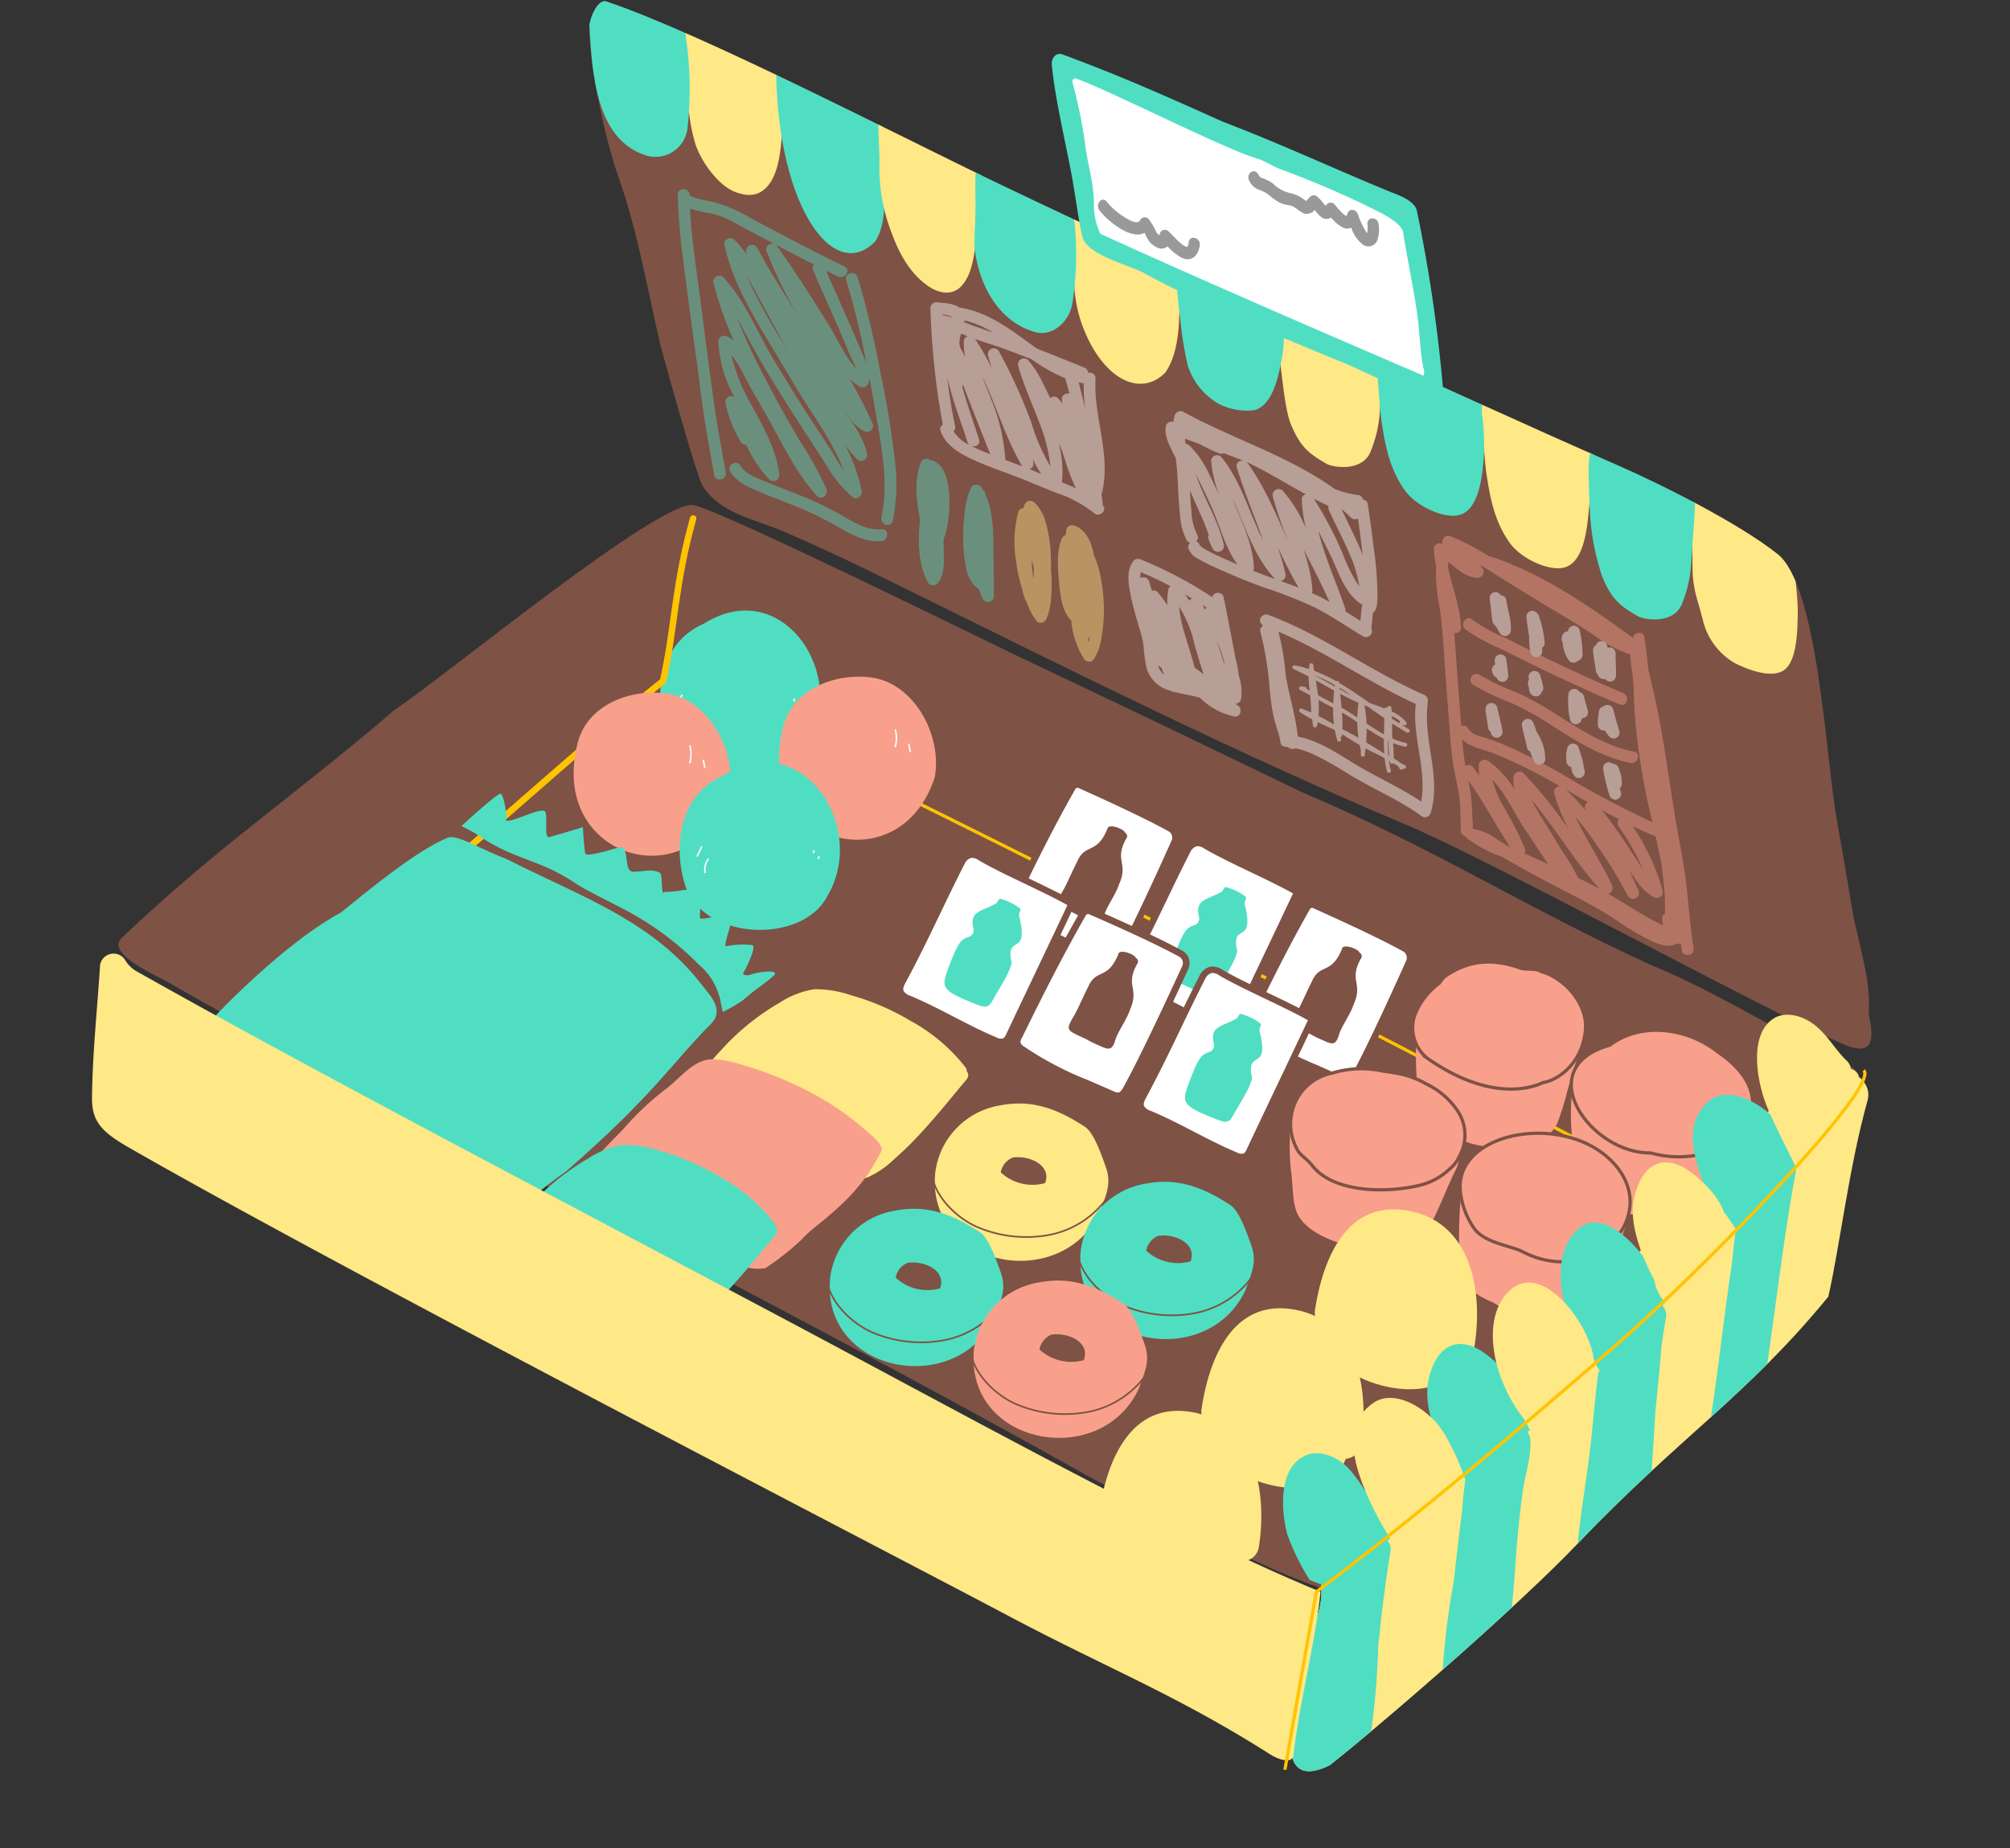 <svg xmlns="http://www.w3.org/2000/svg" xmlns:xlink="http://www.w3.org/1999/xlink" width="293.211" height="269.679" viewBox="0 0 293.211 269.679">
  <rect x="0" y="0" width="293.211" height="269.679" fill="#333333" stroke="none"/>
  <defs>
    <clipPath id="clip-path">
      <path id="パス_19705" data-name="パス 19705" d="M66.06,26.517c1.583,6.7-11.16,17.072-13.622,21.782C38.48,70.257,22.238,90.874,9.868,113.789c-.611,1.413-2.085,1.551-3.385.992-4.307-.081-6.708-1.792-6.467-4.227C1,100.6.3,89,.671,81.4c9.07-16.218,18.02-24.193,29.721-41.829C36.907,29.754,52.448,10.422,60.37,1.449c9.267-6.774,5.947,12.18,6.077,16.257C66.448,20.585,65.359,23.555,66.06,26.517Z" fill="#fcfe00"/>
    </clipPath>
    <clipPath id="clip-path-2">
      <path id="パス_19795" data-name="パス 19795" d="M209.766,114.659c.186,1.114-.5,4.2-1.782,4.009-14.487-2.173-45.128-11.805-61.068-16.252-15.708-4.383-31.9-8.571-49-12.859-17.741-4.449-32.787-8.43-46.839-11.83-7-1.694-19-5.293-25.342-8.725-6.6-3.569-11.927-27.391-15.07-36.136-1.595-4.437-3.036-8.343-4.587-12.8C4.572,15.748,1.486,10.294,1.05,5.719.92,4.351-2.558-1.291,3.9.271,16.878,3.409,59.216,17.73,72.235,20.7,97.83,26.531,123.029,34,148.215,41.352c6.945,2.026,13.972,4.08,21.022,5.706,4.316,1,9.547.963,12.68,4.563.883,1.014,7.05,13.681,9.218,18.319,2.312,4.946,6.116,15.919,10.635,23.822C204.425,98.4,208.8,108.864,209.766,114.659Z" fill="none"/>
    </clipPath>
  </defs>
  <g id="アートワーク_30" data-name="アートワーク 30" transform="matrix(-0.985, -0.174, 0.174, -0.985, 253.148, 269.826)">
    <g id="グループ_11443" data-name="グループ 11443" transform="translate(0 0)">
      <path id="パス_19698" data-name="パス 19698" d="M252.719,62.963c-11.491,15.565-21,24.542-33.387,39.65-6.717,6.436-33,37.247-37.809,37-4.74-.247-45.786-12.229-50.292-13.465q-22.212-6.092-44.361-12.363c-19.917-4.547-34.825-10.82-54.529-15.981C24.126,96.125,13.1,91.872,5.163,89.417c-3.9-1.206-6.027-.757-4.83-4.067,4.31-11.924,16.394-26.527,22.9-37.237C31.458,34.573,44.168,21.975,54.467,9.6,59.369,4.437,62.643-.25,64.341.01c9.778,1.5,30.922,8.337,39.95,11.508,38.75,13.61,116.948,37.45,140.295,46.1C246.6,58.371,254.757,60.2,252.719,62.963Z" transform="translate(2.136 27.049)" fill="#7e5245"/>
      <path id="パス_19699" data-name="パス 19699" d="M0,0C57.485,18.94,114.413,35.939,166.91,50.99" transform="translate(14.295 89.375)" fill="none" stroke="#ffc400" stroke-miterlimit="10" stroke-width="0.473"/>
      <g id="グループ_11412" data-name="グループ 11412" transform="translate(0 0.349)">
        <path id="パス_19700" data-name="パス 19700" d="M66.06,26.517c1.583,6.7-11.16,17.072-13.622,21.782C38.48,70.257,22.238,90.874,9.868,113.789c-.611,1.413-2.085,1.551-3.385.992-4.307-.081-6.708-1.792-6.467-4.227C1,100.6.3,89,.671,81.4c9.07-16.218,18.02-24.193,29.721-41.829C36.907,29.754,52.448,10.422,60.37,1.449c9.267-6.774,5.947,12.18,6.077,16.257C66.448,20.585,65.359,23.555,66.06,26.517Z" fill="#ffe886"/>
        <g id="グループ_11411" data-name="グループ 11411" clip-path="url(#clip-path)">
          <g id="グループ_11410" data-name="グループ 11410" transform="translate(7.632 -7.719)">
            <path id="パス_19701" data-name="パス 19701" d="M8.327,38.389c-.041,0-.083,0-.124-.008a1.52,1.52,0,0,1-.968.652,1.946,1.946,0,0,1-.986.636c.057,1.318.087,2.637.081,3.959-.028,2.22-3.433,1.747-3.422-.445,0-.039,0-.076,0-.115A1.832,1.832,0,0,1,1.87,41.412c-.019-3.556-.221-7.107-.412-10.658-.09-.991-.159-1.986-.19-2.985A112.456,112.456,0,0,1,0,9.924,1.883,1.883,0,0,1,1.491,8.066c0-.136,0-.273,0-.409v0h0c0-.154,0-.308,0-.462A1.425,1.425,0,0,1,3.107,5.745c0-.284-.013-.568-.017-.851C3.064,2.945,5.651,2.277,6.35,3.864a2.019,2.019,0,0,1,1.01.183A2.6,2.6,0,0,0,7,2.845C5.77,1.009,8.471-1.139,9.71.706c1.329,1.978,1.058,4.353,1.167,6.664.158,3.339.27,6.68.361,10.021.18,6.6.244,13.2.285,19.794C11.534,39.058,9.105,39.765,8.327,38.389Z" transform="translate(47.586)" fill="#50dec3"/>
            <path id="パス_19702" data-name="パス 19702" d="M8.742,14.508a111.506,111.506,0,0,1,.721,13.559c.222,3.481.441,6.962.6,10.445a61.931,61.931,0,0,1,.085,12.427,1.727,1.727,0,0,1-3.361.223,2.133,2.133,0,0,1-1.131-.231,1.883,1.883,0,0,1-.56.582c-.86,1.048-2.664.353-3-.962-.624-2.406-.181-5.1-.253-7.567-.1-3.318-.388-6.627-.7-9.93A176.152,176.152,0,0,1,.006,14.4c.02-1.608,1.826-1.8,2.805-.944.017.012.031.026.047.039s.04.034.059.053.042.036.062.055a1.938,1.938,0,0,1,2.244-1.371C5.151,8.842,5.435,5.106,4.58,1.86,4.016-.283,7.437-.745,8,1.379c.907,3.444.528,7.427.656,10.969C8.679,13.069,8.714,13.788,8.742,14.508Z" transform="translate(30.139 10.536)" fill="#50dec3"/>
            <path id="パス_19703" data-name="パス 19703" d="M10.652,39.187a1.676,1.676,0,0,1-2.473,1.273,1.79,1.79,0,0,1-1.853,1.033l0,.026a1.759,1.759,0,0,1-3.216,1.125,1.8,1.8,0,0,1-.619-1.376c0-.956-.016-1.911-.028-2.867-.01-.381-.017-.762-.033-1.144-.3-3.244-.553-6.494-.8-9.744C.959,21.368.114,15.234,0,9.047A1.872,1.872,0,0,1,1.867,7.128a1.356,1.356,0,0,1,.794-1.308,23.39,23.39,0,0,1,.4-4.363,1.734,1.734,0,0,1,3.42-.017c.028.187.046.374.072.561A1.665,1.665,0,0,1,9.08,3.214C9.9,9.391,9.7,15.622,10.142,21.826,10.551,27.612,11.222,33.386,10.652,39.187Z" transform="translate(13.331 40.773)" fill="#50dec3"/>
            <path id="パス_19704" data-name="パス 19704" d="M7.722,31.437q.223,3.392.436,6.785a44.453,44.453,0,0,1,.293,5.557,1.451,1.451,0,0,1-1.139,1.378A1.431,1.431,0,0,1,6.6,45.7c0,1.39,0,2.782-.018,4.172A1.477,1.477,0,0,1,4.456,51.21,1.906,1.906,0,0,1,1.5,49.654q0-1.027-.023-2.055a1.79,1.79,0,0,1-.6-1.365C.96,37.955.5,29.688.224,21.416c-.191-4.29-.29-8.583-.175-12.883A1.494,1.494,0,0,1,2.221,7.211c-.03-.442-.067-.883-.095-1.325A1.735,1.735,0,0,1,3.308,4.1q.025-1.324.072-2.648C3.46-.778,6.836-.29,6.8,1.9,6.653,11.754,7.48,21.592,7.722,31.437Z" transform="translate(0 59.863)" fill="#50dec3"/>
          </g>
        </g>
      </g>
      <g id="グループ_11413" data-name="グループ 11413" transform="translate(160.417 128.405)">
        <path id="パス_19706" data-name="パス 19706" d="M18.887,21.437C8.76,30.642-3.41,17.683.888,6.661,3.341-.855,17.7-2.745,21.577,4.822,24.273,10.078,24.651,17.592,18.887,21.437Z" fill="#50dec3"/>
        <path id="パス_19707" data-name="パス 19707" d="M0,.43V0" transform="translate(3.06 11.896)" fill="none" stroke="#fff" stroke-miterlimit="10" stroke-width="0.212"/>
        <path id="パス_19708" data-name="パス 19708" d="M0,.431V0" transform="translate(3.921 12.613)" fill="none" stroke="#fff" stroke-miterlimit="10" stroke-width="0.212"/>
        <path id="パス_19709" data-name="パス 19709" d="M0,0" transform="translate(5.499 14.335)" fill="none" stroke="#fff" stroke-miterlimit="10" stroke-width="0.448"/>
        <path id="パス_19710" data-name="パス 19710" d="M0,2.152A2.655,2.655,0,0,0,.143,0" transform="translate(18.841 7.018)" fill="none" stroke="#fff" stroke-miterlimit="10" stroke-width="0.212"/>
        <path id="パス_19711" data-name="パス 19711" d="M0,1.578.431,0" transform="translate(20.132 9.17)" fill="none" stroke="#fff" stroke-miterlimit="10" stroke-width="0.212"/>
      </g>
      <path id="パス_19712" data-name="パス 19712" d="M0,102.056C.988,92.1-.174,85.527.2,77.928c9.661-10.78,26.54-33.163,36.08-43.437C44.3,25.856,59.735,8.464,68.2,0" transform="translate(183.449 62.672)" fill="none" stroke="#ffc400" stroke-linecap="round" stroke-linejoin="round" stroke-width="0.946"/>
      <g id="グループ_11414" data-name="グループ 11414" transform="translate(171.279 115.06)">
        <path id="パス_19713" data-name="パス 19713" d="M23.051,14.594c-.483,5.875-6.6,9.2-11.731,9.25C5.317,23.908-.038,17.381,0,11.1,2.305-5.273,24.5-3.052,23.051,14.594Z" transform="translate(0 0)" fill="#f8a08b"/>
        <path id="パス_19714" data-name="パス 19714" d="M.43,1.147,0,0" transform="translate(4.161 14.121)" fill="none" stroke="#fff" stroke-miterlimit="10" stroke-width="0.212"/>
        <path id="パス_19715" data-name="パス 19715" d="M.46,2.582A4.811,4.811,0,0,1,.03,0" transform="translate(6.426 14.407)" fill="none" stroke="#fff" stroke-miterlimit="10" stroke-width="0.212"/>
      </g>
      <g id="グループ_11415" data-name="グループ 11415" transform="translate(142.184 122.568)">
        <path id="パス_19716" data-name="パス 19716" d="M23.05,14.594c-.482,5.876-6.6,9.2-11.73,9.25C5.316,23.908-.039,17.381,0,11.1,2.3-5.273,24.5-3.052,23.05,14.594Z" fill="#f8a08b"/>
        <path id="パス_19717" data-name="パス 19717" d="M.43,1.147,0,0" transform="translate(4.161 14.121)" fill="none" stroke="#fff" stroke-miterlimit="10" stroke-width="0.212"/>
        <path id="パス_19718" data-name="パス 19718" d="M.46,2.582A4.81,4.81,0,0,1,.03,0" transform="translate(6.426 14.408)" fill="none" stroke="#fff" stroke-miterlimit="10" stroke-width="0.212"/>
      </g>
      <g id="グループ_11416" data-name="グループ 11416" transform="translate(153.756 107.092)">
        <path id="パス_19719" data-name="パス 19719" d="M18.887,21.437c-10.127,9.2-22.3-3.755-18-14.776C3.341-.855,17.7-2.745,21.577,4.822,24.273,10.078,24.651,17.592,18.887,21.437Z" transform="translate(0 0)" fill="#50dec3"/>
        <path id="パス_19720" data-name="パス 19720" d="M0,.43V0" transform="translate(3.06 11.896)" fill="none" stroke="#fff" stroke-miterlimit="10" stroke-width="0.212"/>
        <path id="パス_19721" data-name="パス 19721" d="M0,.431V0" transform="translate(3.921 12.613)" fill="none" stroke="#fff" stroke-miterlimit="10" stroke-width="0.212"/>
        <path id="パス_19722" data-name="パス 19722" d="M0,0" transform="translate(5.499 14.335)" fill="none" stroke="#fff" stroke-miterlimit="10" stroke-width="0.448"/>
        <path id="パス_19723" data-name="パス 19723" d="M0,2.152A2.657,2.657,0,0,0,.143,0" transform="translate(18.841 7.018)" fill="none" stroke="#fff" stroke-miterlimit="10" stroke-width="0.212"/>
        <path id="パス_19724" data-name="パス 19724" d="M0,1.578.43,0" transform="translate(20.132 9.17)" fill="none" stroke="#fff" stroke-miterlimit="10" stroke-width="0.212"/>
      </g>
      <g id="グループ_11417" data-name="グループ 11417" transform="translate(106.742 66.175)">
        <path id="パス_19725" data-name="パス 19725" d="M25.155,10.682a11.362,11.362,0,0,1-7.639,11.36C13.5,23.58,9.684,23.216,4.789,21.09,3.314,20.449,1.56,17.178.8,15.853-.512,13.56.093,11.795.494,9.307,3.873-3.4,24.009-3.239,25.155,10.682Zm-9.4,1.744a6.793,6.793,0,0,0-6.641-.411c-.5,2.712,2.9,3.623,5.3,2.844A2.9,2.9,0,0,0,15.757,12.426Z" transform="translate(0.18 0)" fill="#ffe886"/>
        <path id="パス_19726" data-name="パス 19726" d="M0,7.959A13.545,13.545,0,0,1,7.3,1.19,18.192,18.192,0,0,1,17.323.333c3.344.609,6.8,3,8.051,5.591" transform="translate(0 3.518)" fill="none" stroke="#7e5245" stroke-miterlimit="10" stroke-width="0.243"/>
      </g>
      <g id="グループ_11418" data-name="グループ 11418" transform="translate(83.865 58.619)">
        <path id="パス_19727" data-name="パス 19727" d="M25.155,10.682a11.364,11.364,0,0,1-7.639,11.36C13.5,23.58,9.684,23.216,4.789,21.09,3.314,20.449,1.561,17.178.8,15.853-.512,13.56.093,11.795.494,9.307,3.873-3.4,24.009-3.239,25.155,10.682Zm-9.4,1.744a6.794,6.794,0,0,0-6.641-.411c-.5,2.712,2.9,3.623,5.3,2.844A2.9,2.9,0,0,0,15.757,12.426Z" transform="translate(0.18 0)" fill="#50dec3"/>
        <path id="パス_19728" data-name="パス 19728" d="M0,7.959A13.543,13.543,0,0,1,7.3,1.19,18.19,18.19,0,0,1,17.322.333c3.344.609,6.8,3,8.051,5.591" transform="translate(0 3.518)" fill="none" stroke="#7e5245" stroke-miterlimit="10" stroke-width="0.243"/>
      </g>
      <g id="グループ_11419" data-name="グループ 11419" transform="translate(69.312 100.469)">
        <path id="パス_19729" data-name="パス 19729" d="M1.088,20.552A1.528,1.528,0,0,1,.043,18.76C.906,15.316,3.307,5.9,4.881,1.217,5.041.738,5.265.2,5.771.044a1.871,1.871,0,0,1,.985.065l3.97.994A51.668,51.668,0,0,1,20.805,4.374a1.689,1.689,0,0,1,.9.75,1.7,1.7,0,0,1-.116,1.093c-1.63,5.821-3.414,11.9-5.519,17.769a.816.816,0,0,1-.976.485C12.752,23.888,5.356,22.014,1.088,20.552Z" fill="#fff" stroke="#7e5245" stroke-linecap="round" stroke-linejoin="round" stroke-width="0.946"/>
        <path id="パス_19730" data-name="パス 19730" d="M7.987,4.128C7.6,5.335,7.2,7.048,6.814,8.279,6.127,11.3,4.187,9.738,3.285,13.816c.075.856-2.368.459-2.649-.112C.49,13.669.35,13.58.343,13.424a.313.313,0,0,1-.089-.31C1.627,9.408-.64,9.573.187,6.225c.221-1.515.98-3,1.312-4.5C1.686.108,1.9-.3,3.6.2A15.984,15.984,0,0,1,5.791.827C8.918,1.678,8.987,1.447,7.987,4.128Z" transform="translate(6.744 5.059)" fill="#7e5245"/>
      </g>
      <g id="グループ_11420" data-name="グループ 11420" transform="translate(106.051 111.77)">
        <path id="パス_19731" data-name="パス 19731" d="M1.088,20.552A1.528,1.528,0,0,1,.043,18.76C.906,15.316,3.307,5.9,4.881,1.216,5.041.739,5.265.2,5.771.044A1.871,1.871,0,0,1,6.757.11l3.97.994A51.653,51.653,0,0,1,20.805,4.375a1.689,1.689,0,0,1,.9.75,1.7,1.7,0,0,1-.116,1.093c-1.63,5.821-3.414,11.9-5.519,17.769a.816.816,0,0,1-.976.485C12.752,23.888,5.356,22.014,1.088,20.552Z" fill="#fff" stroke="#7e5245" stroke-linecap="round" stroke-linejoin="round" stroke-width="0.946"/>
        <path id="パス_19732" data-name="パス 19732" d="M7.987,4.128C7.6,5.335,7.2,7.048,6.814,8.279,6.127,11.3,4.187,9.737,3.285,13.816c.075.856-2.368.46-2.649-.112-.146-.035-.285-.124-.293-.28a.313.313,0,0,1-.089-.31C1.627,9.408-.64,9.573.187,6.225c.221-1.515.98-3,1.312-4.5C1.686.109,1.9-.3,3.6.2A15.9,15.9,0,0,1,5.791.827C8.918,1.677,8.987,1.447,7.987,4.128Z" transform="translate(6.744 5.059)" fill="#7e5245"/>
      </g>
      <g id="グループ_11421" data-name="グループ 11421" transform="translate(87.208 104.725)">
        <path id="パス_19733" data-name="パス 19733" d="M0,21.652C1.719,15.322,3.9,7.514,5.62,1.183a1.71,1.71,0,0,1,.542-1A1.719,1.719,0,0,1,7.529.1c4.51,1.018,8.877,2.767,13.386,3.784a2.192,2.192,0,0,1,1.382.695c.416.591.1,1.381-.123,2.067-2.039,6.2-3.537,12.332-5.352,18.2a1.965,1.965,0,0,1-1.084,1.308,2.252,2.252,0,0,1-1.529-.188C10.561,24.6,3.648,23.018,0,21.652Z" fill="#fff" stroke="#7e5245" stroke-linecap="round" stroke-linejoin="round" stroke-width="0.946"/>
        <path id="パス_19734" data-name="パス 19734" d="M9.17,7.283c-.434,1.26-.479,1.772-1.7,2.415a1.01,1.01,0,0,0-.327,1.293c1.043,2.412-.857,2.655-2.627,4.134-.187.157-.239.771-.483.781a7.636,7.636,0,0,1-3.135-.9c-.162-.122.032-.583.029-.788a1.032,1.032,0,0,0-.1-.4c-2.365-5.406,1.243-2.917.146-6.3a3.29,3.29,0,0,1-.211-.508C.733,5.583,1.96,2.836,2.588.973,2.976-.175,3.7-.039,4.4.07c2.58.516,4.511.911,5.184,1.725C10.094,2.416,10.131,2.939,9.17,7.283Z" transform="translate(6.361 4.655)" fill="#50dec3"/>
      </g>
      <g id="グループ_11422" data-name="グループ 11422" transform="translate(119.166 48.384)">
        <path id="パス_19735" data-name="パス 19735" d="M25.155,10.683a11.362,11.362,0,0,1-7.639,11.359c-4.021,1.538-7.832,1.174-12.727-.952C3.314,20.449,1.56,17.178.8,15.853-.512,13.56.093,11.795.494,9.307,3.873-3.4,24.009-3.239,25.155,10.683Zm-9.4,1.743a6.793,6.793,0,0,0-6.641-.411c-.5,2.713,2.9,3.624,5.3,2.844A2.9,2.9,0,0,0,15.757,12.426Z" transform="translate(0.18 0)" fill="#50dec3"/>
        <path id="パス_19736" data-name="パス 19736" d="M0,7.959A13.545,13.545,0,0,1,7.3,1.19,18.192,18.192,0,0,1,17.323.333c3.344.61,6.8,3,8.051,5.591" transform="translate(0 3.517)" fill="none" stroke="#7e5245" stroke-miterlimit="10" stroke-width="0.243"/>
      </g>
      <g id="グループ_11423" data-name="グループ 11423" transform="translate(160.137 52.911)">
        <path id="パス_19737" data-name="パス 19737" d="M51.843,20.29c-1.2,1.525-2.187,2.279-3.73,4.23A7.3,7.3,0,0,1,46.741,25.8a5.976,5.976,0,0,1-1.821-.79c-2.095-.86-4.3-2.2-6.763-3.242-3.858-.682-7.5-2.93-11.216-4.3-2.018-.745-7.341-2.21-9.121-3-6.2-2.737-9.284-4.233-15.434-7.087C1.968,7.189,0,6.588,0,6.588S5.024.5,5.836.018c.442-.262,1.623,2.437,1.943,3.464.082.877.5,1.072,1.079.989.976-.14,2.371-.9,3.391-.84.736.047.355,3.3,1.139,3.091,3.078-.458,5.012-.577,5.012-.577s.537,1.43,1,2.763a.544.544,0,0,0,.7.331c2.5-.855,3.6-.948,4.075-.679.943.534.271,2.911,1.51,2.743,1.3-.176,2.636-.978,3.886-.522.4.144.52,1.814.918,2.738.186.432.3.657,1.1.6A11.437,11.437,0,0,0,33.8,13.68c2.2-.714,2.236-.068,2.418,2.263.04.517,1.893.052,3.231-.227a7.234,7.234,0,0,1,2.542-.144c.486.041.56.092.645.639.094.606-.984,2.9-.526,2.741A25.319,25.319,0,0,1,47.565,18c.633,0,.4,1.2-.127,2.641-.116.318.61.319,1.01.089C49.7,20.012,52.758,19.125,51.843,20.29Z" transform="translate(33.993)" fill="#50dec3"/>
        <path id="パス_19738" data-name="パス 19738" d="M.168,6.438c1.2-1.524,2.187-2.279,3.73-4.23A21.575,21.575,0,0,1,6.483,0c.137-.084.707,1.73.83,1.88a9.451,9.451,0,0,0,3.934,4.33,43.318,43.318,0,0,0,10.474,5.459c2.018.745,7.342,2.211,9.122,3,6.2,2.737,9.4,1.733,15.55,4.587.417.194,2.385.795,2.385.795s-3.9,5.122-4.717,5.6c-.442.262-1.217-2.114-1.537-3.141-.083-.877.254-.586-.322-.5-.976.14-3.884,2.388-4.9,2.324-.736-.047-.574-3.878-1.358-3.669-2.354,1.114-4.635,2.309-4.635,2.309s-.512-2.318-.976-3.652c-.1-.284-.631-.142-.918-.044-2.5.855-3.9,1.976-4.376,1.708-.943-.534-.815-3.316-2.054-3.149-1.3.176-2.637.978-3.886.522-.4-.144-.52-1.814-.918-2.738-.186-.432.235.119-.564.178a14.468,14.468,0,0,0-2.255.659c-2.2.714-2.947-1.194-3.129-3.524-.04-.518-3.165,1.1-3.975,1.032-.486-.041-.561-.093-.646-.639-.094-.606.565-3.984.107-3.829A12.177,12.177,0,0,1,4,10.314c-.633,0,.05-2.79.577-4.227.117-.318-.609-.319-1.01-.089C2.314,6.717-.747,7.6.168,6.438Z" transform="translate(0 41.713)" fill="#50dec3"/>
        <path id="パス_19739" data-name="パス 19739" d="M72.748,19.649c-2.859,4.578-10.165,14.584-16.233,19.312C53.408,42.531,47.24,49.823,43.08,52.418c-1.292.806-4.881-.8-8.939-1.537C22.542,47.337,11.366,45.74,2.5,37.437c-.92-.862-3.642-2.668-1.969-5.071,4.75-6.823,6.3-11.518,17.089-24.894,6.51-6.43,5.952-8.838,10.812-6.724C34.591,3.427,41.21,7.613,48.15,9.309,53.453,11.175,69.392,17.292,72.748,19.649Z" transform="translate(7.395 7.304)" fill="#50dec3"/>
      </g>
      <path id="パス_19740" data-name="パス 19740" d="M38.946,7.745a1.146,1.146,0,0,1-.342.993c-.014.072-.028.145-.042.217-.127.667-.231,1.339-.377,2a13.185,13.185,0,0,1-1.925,4.026A35.117,35.117,0,0,1,28.9,23.509,12.73,12.73,0,0,1,24.271,26.3a16.266,16.266,0,0,1-5.412.055A35.594,35.594,0,0,1,9.712,24.2,25.8,25.8,0,0,1,.59,18.887.733.733,0,0,1,.348,18.4a.9.9,0,0,1-.224-1.163c1.752-3.058,3.44-6.156,5.36-9.113a49.482,49.482,0,0,1,3-4.178A13.782,13.782,0,0,1,11.731.711C14.34-.9,17.559.588,20.1,1.605c3.138,1.255,6.45,1.989,9.691,2.931,2.045.594,4.088,1.2,6.141,1.761q.8.222,1.61.435l.025.006c.029-.029.051-.066.082-.092C38.415,5.99,39.386,7.007,38.946,7.745Z" transform="translate(129.801 73.89)" fill="#ffe886"/>
      <path id="パス_19741" data-name="パス 19741" d="M37.5,16.973a42.3,42.3,0,0,1-5.147,6.844c-1.558,1.718-2.6,3.853-4.667,4.9-1.7.86-5.214.352-5.878.268A53.68,53.68,0,0,1,9.851,26.179a43.892,43.892,0,0,1-4.966-2.226c-1.549-.828-4.432-2.5-4.45-2.878a.873.873,0,0,1-.4-1.011c2.249-7.8,7.545-11.9,9.126-14.566A39.838,39.838,0,0,1,13.687.4,7.466,7.466,0,0,1,18.56.463c3.371.8,6.18,1.719,9.513,2.673,4.194,1.2,8.942,3.207,12.293,4.116,1.7.461,1.533.362.9,3.221C40.829,12.467,38.876,14.815,37.5,16.973Z" transform="translate(140.362 58.466)" fill="#f8a08b"/>
      <path id="パス_19742" data-name="パス 19742" d="M38.946,7.745a1.148,1.148,0,0,1-.342.993l-.041.217c-.127.667-.231,1.339-.377,2a13.182,13.182,0,0,1-1.925,4.025A35.118,35.118,0,0,1,28.9,23.509a12.721,12.721,0,0,1-4.632,2.79,16.235,16.235,0,0,1-5.412.055A35.55,35.55,0,0,1,9.713,24.2,25.793,25.793,0,0,1,.591,18.887.733.733,0,0,1,.348,18.4a.9.9,0,0,1-.224-1.163c1.752-3.058,3.44-6.156,5.36-9.114a49.612,49.612,0,0,1,3-4.179A13.8,13.8,0,0,1,11.732.711C14.341-.9,17.559.588,20.1,1.605c3.137,1.255,6.45,1.989,9.691,2.931,2.045.595,4.088,1.2,6.141,1.761q.8.222,1.61.435l.025.006c.029-.029.051-.066.082-.092C38.416,5.99,39.386,7.007,38.946,7.745Z" transform="translate(153.315 46.68)" fill="#50dec3"/>
      <g id="グループ_11428" data-name="グループ 11428" transform="translate(16.368 71.393)">
        <g id="グループ_11424" data-name="グループ 11424" transform="translate(25.914 23.219)">
          <path id="パス_19743" data-name="パス 19743" d="M19.748,18.937A11.417,11.417,0,0,1,15.669,21.6a11.75,11.75,0,0,1-4.824.317,31.939,31.939,0,0,1-6.434-1.466C2.663,19.848.728,18.7.621,16.738a1.166,1.166,0,0,1-.6-1.259c.267-1.8.468-3.6.665-5.41A37.608,37.608,0,0,1,1.3,5.256c.66-2.7,3.517-4.248,6.016-4.86A19.618,19.618,0,0,1,11.474,0,11.683,11.683,0,0,1,15.56.6c.2.068.422.143.646.224a10.259,10.259,0,0,1,1.61.388,5.967,5.967,0,0,1,3.612,2.648A12.432,12.432,0,0,1,22.1,5.983c.258.913.5,1.83.711,2.754.42,1.84.733,3.7.983,5.57C24.708,16.535,21.017,17.855,19.748,18.937Z" transform="translate(0.402 0)" fill="#f8a08b"/>
          <path id="パス_19744" data-name="パス 19744" d="M24.942,8.327A10.537,10.537,0,0,1,22.2,13.634a6.548,6.548,0,0,1-.526,1c-3.24,3.322-6.924,3.875-10.75,3.2-.983-.078-2.18.416-3.062.04C4.234,17.522.3,14.279.029,10.531c-.4-5.5,3.466-8.22,4.757-8.543.089-.022,5.739-4.805,17.253.548A5.706,5.706,0,0,1,24.942,8.327Z" transform="translate(0 8.671)" fill="#f8a08b" stroke="#7e5245" stroke-miterlimit="10" stroke-width="0.473"/>
        </g>
        <g id="グループ_11425" data-name="グループ 11425" transform="translate(0 17.102)">
          <path id="パス_19745" data-name="パス 19745" d="M25.913,18.442c.029,1.267-1.1,1.35-2.46,2.416-1.935,1.519-4.061,1.606-6.32,2.25C11.219,25.175,8.2,24.4,2.651,20.907A12.886,12.886,0,0,1,.275,17.125,6.081,6.081,0,0,1,.25,13.654C1.328,10.175,2.069,5.294,3.5,3.106,4.792,1.145,8.828-.119,12.882.009c3.269.1,8.339.874,9.97,3.857.876,1.647,1.039,3.435,1.757,5.511A30.427,30.427,0,0,1,25.913,18.442Z" transform="translate(0.452 0)" fill="#f8a08b"/>
          <path id="パス_19746" data-name="パス 19746" d="M22.075,14.61c-3.753,4.094-10.51,4.534-15.587,1.823C-6.492,10.714,2.186-.955,13.467.173,22.041-1.5,33.045,9.316,22.075,14.61Z" transform="translate(0 9.215)" fill="#f8a08b" stroke="#7e5245" stroke-miterlimit="10" stroke-width="0.473"/>
        </g>
        <g id="グループ_11426" data-name="グループ 11426" transform="translate(40.497 5.427)">
          <path id="パス_19747" data-name="パス 19747" d="M25.135,18.442c.028,1.267-1.07,1.35-2.387,2.416-1.876,1.519-3.938,1.606-6.13,2.25-5.736,2.067-8.667,1.294-14.046-2.2a12.933,12.933,0,0,1-2.3-3.782,6.264,6.264,0,0,1-.025-3.47C1.288,10.175,2.007,5.294,3.4,3.106,4.648,1.145,8.563-.119,12.5.009c3.17.1,8.088.874,9.671,3.858.85,1.646,1.008,3.434,1.7,5.511A31.278,31.278,0,0,1,25.135,18.442Z" transform="translate(0.3 0)" fill="#f8a08b"/>
          <path id="パス_19748" data-name="パス 19748" d="M25.446,9.992a7.454,7.454,0,0,1-4.695,5.879A14.6,14.6,0,0,1,13.6,17.461c-.059,0-.121-.005-.181-.007-.87.044-1.71.055-2.48.034a13.125,13.125,0,0,1-3.973-.773,11.4,11.4,0,0,1-4.851-2.732A6.363,6.363,0,0,1,.391,7.057a4.678,4.678,0,0,1,1.046-1.97,9.523,9.523,0,0,1,3.879-3.1c4.274-1.878,12.1-3.382,15.959.129.86.783,2.012,1.18,2.517,1.873A7.7,7.7,0,0,1,25.446,9.992Z" transform="translate(0 8.569)" fill="#f8a08b" stroke="#7e5245" stroke-miterlimit="10" stroke-width="0.473"/>
        </g>
        <g id="グループ_11427" data-name="グループ 11427" transform="translate(15.065 0)">
          <path id="パス_19749" data-name="パス 19749" d="M20.032,19.276a11.69,11.69,0,0,1-4.273,2.495,12.246,12.246,0,0,1-4.937.116,33.223,33.223,0,0,1-6.51-1.732c-1.76-.678-3.689-1.906-3.719-3.87A1.159,1.159,0,0,1,.027,15c.346-1.785.623-3.581.9-5.377a36.752,36.752,0,0,1,.825-4.784C2.534,2.171,5.514.742,8.09.235A20.4,20.4,0,0,1,12.353.016,12.179,12.179,0,0,1,16.5.782c.206.077.426.16.65.251a10.682,10.682,0,0,1,1.627.454,6.092,6.092,0,0,1,3.581,2.8,12.276,12.276,0,0,1,.6,2.148c.227.923.436,1.849.614,2.782.355,1.855.6,3.728.777,5.606C25.195,17.082,21.372,18.248,20.032,19.276Z" transform="translate(0.154 0)" fill="#f8a08b"/>
          <path id="パス_19750" data-name="パス 19750" d="M24.82,7.942c1.722,7.077-8.8,12.032-16.981,9.827C3.727,16.661-.222,13.443.01,8.847.189,5.3,2.353,3.386,4.331,1.884c2.763-2.1,6.7-2.357,10.164-1.2,2.126.5,5.535.313,7.33,2.044A11.453,11.453,0,0,1,24.82,7.942Z" transform="translate(0 8.432)" fill="#f8a08b" stroke="#7e5245" stroke-miterlimit="10" stroke-width="0.473"/>
        </g>
      </g>
      <path id="パス_19751" data-name="パス 19751" d="M12.547,25.821C3.381,25.509.137,15.9,0,8.128A2.453,2.453,0,0,1,1.83,5.708a6.6,6.6,0,0,1,2.449-4c4.8-3.29,15.783-1.76,18.082,4.075a2.185,2.185,0,0,1,.072,1.412A2.231,2.231,0,0,1,23.809,8.98C24.05,16.67,22.12,26.146,12.547,25.821Z" transform="translate(50.236 57.596)" fill="#ffe886"/>
      <path id="パス_19752" data-name="パス 19752" d="M12.547,25.821C3.381,25.51.137,15.9,0,8.127A2.453,2.453,0,0,1,1.83,5.708a6.605,6.605,0,0,1,2.449-4c4.8-3.289,15.783-1.76,18.082,4.076a2.187,2.187,0,0,1,.072,1.412A2.233,2.233,0,0,1,23.809,8.98C24.05,16.669,22.12,26.146,12.547,25.821Z" transform="translate(64.026 40.51)" fill="#ffe886"/>
      <path id="パス_19753" data-name="パス 19753" d="M12.547,25.821C3.381,25.51.137,15.9,0,8.127A2.453,2.453,0,0,1,1.83,5.708a6.6,6.6,0,0,1,2.449-4c4.8-3.29,15.783-1.76,18.082,4.076a2.187,2.187,0,0,1,.072,1.412A2.23,2.23,0,0,1,23.809,8.98C24.05,16.669,22.12,26.146,12.547,25.821Z" transform="translate(76.107 23.185)" fill="#ffe886"/>
      <g id="グループ_11436" data-name="グループ 11436" transform="translate(1.074 118.129)">
        <path id="パス_19754" data-name="パス 19754" d="M209.766,114.659c.186,1.114-.5,4.2-1.782,4.009-14.487-2.173-45.128-11.805-61.068-16.252-15.708-4.383-31.9-8.571-49-12.859-17.741-4.449-32.787-8.43-46.839-11.83-7-1.694-19-5.293-25.342-8.725-6.6-3.569-11.927-27.391-15.07-36.136-1.595-4.437-3.036-8.343-4.587-12.8C4.572,15.748,1.486,10.294,1.05,5.719.92,4.351-2.558-1.291,3.9.271,16.878,3.409,59.216,17.73,72.235,20.7,97.83,26.531,123.029,34,148.215,41.352c6.945,2.026,13.972,4.08,21.022,5.706,4.316,1,9.547.963,12.68,4.563.883,1.014,7.05,13.681,9.218,18.319,2.312,4.946,6.116,15.919,10.635,23.822C204.425,98.4,208.8,108.864,209.766,114.659Z" transform="translate(0 0)" fill="#7e5245"/>
        <g id="グループ_11431" data-name="グループ 11431" transform="translate(27.768 9.11)" opacity="0.44">
          <g id="グループ_11429" data-name="グループ 11429" transform="translate(0 0)">
            <path id="パス_19755" data-name="パス 19755" d="M46.3,52.841a.867.867,0,0,1-.819,1.334,35.047,35.047,0,0,1-5.933-1.856c-7.986-1.059-15.6-4.556-22.781-8.065a.96.96,0,0,1-.159-.1c.01.875-1.311,1.352-1.629.4-.508-1.521-.963-3.057-1.4-4.6A136.129,136.129,0,0,1,8.608,27.122c-.915-2.669-1.805-5.346-2.744-8.007C4.9,16.372,3.789,13.678,2.929,10.9,1.975,7.811,1.2,4.671.193,1.6A1.655,1.655,0,0,1,0,.734C0-.114,1.387-.275,1.647.5c.041.121.076.245.117.367a.807.807,0,0,1,.11.35c.028.085.054.169.081.254a.836.836,0,0,1,.5-.087l.1.014C3.613.473,5.172.814,6.427,1.153a36.675,36.675,0,0,1,5.158,1.954c4.461,1.962,9.224,3.138,13.827,4.733,1.456.5,2.924,1,4.361,1.561a18.676,18.676,0,0,1,5.516,1.756.642.642,0,0,1,.231.239.951.951,0,0,1,.9,1.194,2.54,2.54,0,0,0,.067-.286.519.519,0,0,0,.01.054c.035.136.048.285.072.422.077.422.163.843.25,1.263.161.778.354,1.722.546,2.39.412,1.438,1.025,2.818,1.559,4.213A41.937,41.937,0,0,1,40.3,25.194q1.26,4.882,2.5,9.771c.731,2.882,1.371,5.8,2.319,8.616a26.567,26.567,0,0,1,1.6,5.963,15.432,15.432,0,0,1,.72,2.372C47.582,52.6,46.863,52.979,46.3,52.841ZM9.97,5.374A45.567,45.567,0,0,0,5.006,3.648c.1.306.2.615.271.932a.692.692,0,0,1-.272.776A35.793,35.793,0,0,0,6.345,11q.2.7.41,1.39c.5,1.3,1.031,2.581,1.565,3.865,1.2.248,2.378.546,3.55.873A32.363,32.363,0,0,1,5.924,8.6c-.354-.745.448-1.334,1.119-1.141A7.263,7.263,0,0,1,9.839,9.3c.5.464.967.952,1.431,1.446q-.926-1.34-1.841-2.686a.863.863,0,0,1,1.354-1.07,70.8,70.8,0,0,0,9.548,10.053C18.176,13.95,15.5,11.2,13.337,8.116a.9.9,0,0,1,.34-1.32C12.436,6.344,11.206,5.863,9.97,5.374Zm9.054,12.912a.8.8,0,0,1-.1,1.143c1.15.412,2.3.829,3.447,1.242a35.2,35.2,0,0,1-3.523-2.611C18.906,18.134,18.963,18.212,19.024,18.287Zm-7.517-4.77c-.723-.744-1.409-1.523-2.135-2.265a30.936,30.936,0,0,0,4.456,5.426.92.92,0,0,1,.18,1.086q1.359.426,2.708.89A65.078,65.078,0,0,1,11.507,13.516Zm12.341,1.069c-.922-1.006-1.78-2.069-2.713-3.064A26.076,26.076,0,0,1,18.371,8.3c-.254-.071-.509-.14-.763-.212-.879-.252-1.743-.536-2.6-.83,4.33,3.359,7.9,7.589,12.077,11.115l-.221-.293C25.932,16.856,24.888,15.719,23.848,14.585Zm-.795-5.039c.131.134.265.266.394.4,1.33,1.385,2.66,2.775,3.975,4.174,1.854,1.973,3.548,4.5,5.805,6.131A17.917,17.917,0,0,0,30.776,16.5,48.082,48.082,0,0,1,26.9,11.359l-.006-.006h0c-.038-.064-.079-.126-.116-.191a.681.681,0,0,1-.038-.7L26.1,10.3Q24.578,9.931,23.054,9.546Zm12.711,7.532c-.279-.942-.477-1.91-.675-2.872a14.775,14.775,0,0,1-.316-1.5,8.548,8.548,0,0,1-3.595-.843q-.958-.4-1.92-.782l-.33-.081c2.631,2.772,4.941,5.848,7.689,8.507C36.307,18.7,36.007,17.9,35.764,17.078ZM37.4,21.511a.768.768,0,0,1-1.087.069c-.243-.221-.476-.453-.712-.681-.127-.106-.261-.206-.4-.3a9.035,9.035,0,0,1,.319,1.35.87.87,0,0,1-1.182.918A13.956,13.956,0,0,1,29.7,19.329a5.221,5.221,0,0,1,.542,1.8.874.874,0,0,1-1.374.809,61.924,61.924,0,0,1-7.885-6.9,29.134,29.134,0,0,1,2.989,4.794.807.807,0,0,1-.7,1.159,75.93,75.93,0,0,0,10.358,3.056c1.608.326,3.508.277,4.906,1.185A38.883,38.883,0,0,0,37.4,21.511Zm7.59,28.226C43.9,46.915,42.2,44.31,41.569,41.308a.772.772,0,0,1,.829-.943c-.4-1.533-.775-3.074-1.165-4.61q-1.09-4.3-2.194-8.588a.842.842,0,0,1-1.074-.191c-.685-.794-1.882-.794-2.845-.917a33.659,33.659,0,0,1-3.856-.784c-2.676-.668-5.3-1.527-7.9-2.446A132.624,132.624,0,0,0,9.124,18.192,97.1,97.1,0,0,1,14.5,33.618c.338,1.482.634,2.973,1,4.448.3,1.217.836,2.4,1.038,3.637a20.3,20.3,0,0,1,5.923,1.966c2.527,1.094,5.118,2.05,7.687,3.04,2.589,1,5.176,2,7.736,3.068.714.3,1.428.6,2.147.884.135.017.271.03.406.045-.136-.1-.274-.191-.4-.3a.873.873,0,0,1,.4-1.543c1.746-.217,3.132.725,4.576,1.526C45.013,50.175,45.007,49.956,44.99,49.737Z" fill="#f8a08b"/>
            <path id="パス_19756" data-name="パス 19756" d="M.006.14c-.024-.158.036-.214,0,0Z" transform="translate(36.477 12.164)" fill="#f8a08b"/>
          </g>
          <path id="パス_19757" data-name="パス 19757" d="M24.9,8.838A38.525,38.525,0,0,0,18.883,7.19a44.647,44.647,0,0,1-5.949-2.059C9.006,3.541,5.034,1.793.725,1.712-.382,1.691-.153-.021.948,0c4.358.083,8.43,1.825,12.405,3.44a42.814,42.814,0,0,0,5.994,2.1,38.173,38.173,0,0,1,6.2,1.7A.863.863,0,0,1,24.9,8.838Z" transform="translate(12.85 26.153)" fill="#f8a08b"/>
          <path id="パス_19758" data-name="パス 19758" d="M24.31,8.484a24.88,24.88,0,0,0-5.228-1.8c-2.005-.568-4-1.189-6-1.758C8.982,3.764,4.857,2.691.7,1.736-.366,1.489-.157-.225.928.025,5.134.992,9.311,2.079,13.463,3.254c2.058.582,4.1,1.213,6.156,1.8a25.838,25.838,0,0,1,5.346,1.833C25.93,7.412,25.287,9.015,24.31,8.484Z" transform="translate(15.895 34.258)" fill="#f8a08b"/>
          <path id="パス_19759" data-name="パス 19759" d="M3.667,4.88a.861.861,0,0,1-.612.7A.85.85,0,0,1,2.032,5.1c-.03-.1-.059-.21-.089-.315a.754.754,0,0,1-.34.125.879.879,0,0,1-.974-.734C.458,3.1.166,2.049.009.969A.872.872,0,0,1,1.382.161c.04.028.072.065.11.095A.273.273,0,0,1,1.518.242.888.888,0,0,1,2.653.691c.005.009.009.019.014.028a1,1,0,0,1,.408.6c.006.022.011.045.018.067s.006.022.017.056l.021.068q.054.171.112.339c.081.236.169.47.254.7A13.062,13.062,0,0,1,3.971,4.11.8.8,0,0,1,3.667,4.88Z" transform="translate(18.065 37.318)" fill="#fff"/>
          <path id="パス_19760" data-name="パス 19760" d="M3.423,3.4a1.2,1.2,0,0,1,0,.236.886.886,0,0,1-.721.757.863.863,0,0,1-1.645.449A16.789,16.789,0,0,1,.013,1.329a.848.848,0,0,1,.52-.9.912.912,0,0,1,.291-.3.849.849,0,0,1,.958.045,4.9,4.9,0,0,1,1.4,2.458A.868.868,0,0,1,3.423,3.4Z" transform="translate(23.394 39.085)" fill="#fff"/>
          <path id="パス_19761" data-name="パス 19761" d="M2.7,6.555A.912.912,0,0,1,1.921,6.4.87.87,0,0,1,1.538,6,16.362,16.362,0,0,1,.013,2.258a.809.809,0,0,1,.259-.731C.23,1.34.19,1.154.158.966A.866.866,0,0,1,1.8.5a9.5,9.5,0,0,1,.6,2.208c.037.111.07.224.108.334.261.761.518,1.522.732,2.3l.018.047h0c.021.074.046.147.066.222A.853.853,0,0,1,2.7,6.555Z" transform="translate(29.128 38.936)" fill="#fff"/>
          <path id="パス_19762" data-name="パス 19762" d="M3.252,6.064a.861.861,0,0,1-.9-.3.826.826,0,0,1-.906-.5C.986,3.829.171,2.495.005.975A.879.879,0,0,1,.516.064.9.9,0,0,1,1.536.32a7.448,7.448,0,0,1,.562.7.72.72,0,0,1,.269.271.794.794,0,0,1,.469.451,15.507,15.507,0,0,1,.509,1.606l.043.156.012.044,0,.006c.026.091.053.182.079.273.02.058.037.116.056.174.07.225.143.449.228.668a.913.913,0,0,1,.056.269c.017.061.036.122.052.183A.853.853,0,0,1,3.252,6.064Z" transform="translate(34.328 41.182)" fill="#fff"/>
          <path id="パス_19763" data-name="パス 19763" d="M3.348,4.106a.9.9,0,0,1-.37.264.749.749,0,0,1-.33.256.879.879,0,0,1-1.135-.449C1.072,3.166.582,2.178.074,1.2A.868.868,0,0,1,.33.18.887.887,0,0,1,1.384.168a4.23,4.23,0,0,1,.787.787A.691.691,0,0,1,2.375.9a.883.883,0,0,1,.974.734,10.3,10.3,0,0,1,.165,1.833A.915.915,0,0,1,3.348,4.106Z" transform="translate(16.108 29.225)" fill="#fff"/>
          <path id="パス_19764" data-name="パス 19764" d="M3.18,4.636A.82.82,0,0,1,2.78,5a.9.9,0,0,1-1.02-.257c-.008-.009-.014-.02-.022-.029a.849.849,0,0,1-.729-.5C.71,3.55.389,2.889.073,2.226A.861.861,0,0,1,.426,1.149.86.86,0,0,1,.78,1.042.855.855,0,0,1,1.269.06.874.874,0,0,1,2.4.509a11.693,11.693,0,0,1,.888,3.584A.972.972,0,0,1,3.18,4.636Z" transform="translate(21.15 30.316)" fill="#fff"/>
          <path id="パス_19765" data-name="パス 19765" d="M2.352,2.447a.866.866,0,0,1,.006.671.863.863,0,0,1-1.125.47l-.192-.109a.861.861,0,0,1-.273-.346A14.338,14.338,0,0,1,.066,1.6.852.852,0,0,1,.151.792V.75A.853.853,0,0,1,.395.263a.863.863,0,0,1,.939-.2,1.172,1.172,0,0,1,.653.655A1.527,1.527,0,0,1,2.046,1q.132.277.25.56a.856.856,0,0,1-.03.707C2.3,2.33,2.319,2.391,2.352,2.447Z" transform="translate(28.196 33.293)" fill="#fff"/>
          <path id="パス_19766" data-name="パス 19766" d="M2.186,2.321l.12.388a.939.939,0,0,1,.006.671.862.862,0,0,1-1.125.47A.837.837,0,0,1,.722,3.4c-.246-.8-.5-1.6-.721-2.416C0,.9,0,.825,0,.748A.652.652,0,0,1,.112.436a.82.82,0,0,1,.4-.368A1.021,1.021,0,0,1,.967,0a.906.906,0,0,1,.566.32l.182.194a.792.792,0,0,1,.476.3,1.717,1.717,0,0,1,.332.7A.885.885,0,0,1,2.186,2.321Z" transform="translate(33.536 34.543)" fill="#fff"/>
          <path id="パス_19767" data-name="パス 19767" d="M3.206,4.711a.878.878,0,0,1-.455.464.917.917,0,0,1-.8-.08.792.792,0,0,1-.819-.3,5.74,5.74,0,0,1-.976-2.38.9.9,0,0,1,.194-.657C.259,1.571.167,1.385.074,1.2A.869.869,0,0,1,.523.064.883.883,0,0,1,1.657.513,23.709,23.709,0,0,1,3.2,4.04.939.939,0,0,1,3.206,4.711Z" transform="translate(14.334 20.481)" fill="#fff"/>
          <path id="パス_19768" data-name="パス 19768" d="M3.11,3.761a.881.881,0,0,1-.5,1.005.884.884,0,0,1-1.135-.449c-.1-.189-.188-.382-.276-.576-.01-.013-.026-.019-.035-.033-.042-.063-.073-.13-.112-.194l0,0-.016-.035a6.715,6.715,0,0,1-.625-1.42c-.12-.284-.239-.569-.351-.856A.877.877,0,0,1,.511.07a.873.873,0,0,1,.67-.006.912.912,0,0,1,.346.294A.822.822,0,0,1,1.816.7c.07.162.135.325.2.489l.129.232a.794.794,0,0,1,.455.167,1,1,0,0,1,.335.569A5.459,5.459,0,0,1,3.142,3.4,1.378,1.378,0,0,1,3.11,3.761Z" transform="translate(20.113 22.656)" fill="#fff"/>
          <path id="パス_19769" data-name="パス 19769" d="M3.849,6.19a.856.856,0,0,1-1.116-.2,13.281,13.281,0,0,1-.78-1.33A7.381,7.381,0,0,1,.016.975.863.863,0,0,1,.528.063.882.882,0,0,1,1.547.32,11.066,11.066,0,0,1,2.39,1.676a.8.8,0,0,1,.542.472c.395,1,.877,1.964,1.27,2.966A.868.868,0,0,1,3.849,6.19Z" transform="translate(26.104 23.573)" fill="#fff"/>
          <path id="パス_19770" data-name="パス 19770" d="M2.875,4.549a.884.884,0,0,1-.457.3.865.865,0,0,1-1.024-.48C1.135,3.8.89,3.211.648,2.625.44,2.154.246,1.677.061,1.2A.878.878,0,0,1,.51.062.879.879,0,0,1,1.645.511l.09.22a.739.739,0,0,1,.425.435c.226.671.465,1.337.673,2.013.024.046.044.094.068.14a.687.687,0,0,1,.074.357l0,.008,0,0h0c.021.074.044.148.063.223A.852.852,0,0,1,2.875,4.549Z" transform="translate(32.942 26.372)" fill="#fff"/>
          <g id="グループ_11430" data-name="グループ 11430" transform="translate(54.211 37.491)">
            <path id="パス_19771" data-name="パス 19771" d="M.017.031A.266.266,0,0,1,0,0L0,0C.007.013.013.022.017.031Z" transform="translate(26.957 9.004)" fill="#fff"/>
            <path id="パス_19772" data-name="パス 19772" d="M33.887,26.053l-.018,0a7.072,7.072,0,0,1-.024.993.874.874,0,0,1-1.183.687C24.858,25.1,16.424,24.091,9,20.514a13.172,13.172,0,0,0-3.462-.271.86.86,0,0,1-.883-.563.708.708,0,0,1-.785-.515q-1.026-3.023-1.943-6.082A47.6,47.6,0,0,1,.066,5.733C-.01,5.159-.119,4.147.376,3.681c-.049-.75-.149-1.5-.159-2.25A.881.881,0,0,1,1.207.063C3.666,1.006,6.072,2.1,8.58,2.913a63.892,63.892,0,0,0,8.277,1.676q3.729.682,7.4,1.64a23.088,23.088,0,0,1,2.562.78,2.761,2.761,0,0,1,1.7,1.261.812.812,0,0,1-.118.84.837.837,0,0,1,.57.292,8.9,8.9,0,0,1,1.57,3.4c.458,1.531.809,3.09,1.159,4.648.275,1.223.589,2.411.964,3.6a.831.831,0,0,1,.277.261c.823,1.209,1.952,2.45,1.914,4A.868.868,0,0,1,33.887,26.053Zm-7.374-3.361a26.79,26.79,0,0,1,2.989.836c.761.138,1.522.271,2.283.405-.067-.235-.144-.466-.219-.7a.951.951,0,0,1-.53-.128,13.667,13.667,0,0,1-3.618-3.647c-.648-.878-1.294-1.769-1.917-2.671a19.319,19.319,0,0,1,1.972,4.629.87.87,0,0,1-1.373.809c-3.475-2.991-5.41-7.307-8.119-10.931,1.848,3.28,3.923,6.44,5.615,9.807.333.661-.2,1.131-.771,1.143q1.511.305,3.025.6A.718.718,0,0,1,26.513,22.692Zm-12.1-16.78c-.91-.154-1.815-.306-2.716-.478A60.464,60.464,0,0,1,15.739,10.8c-.658-1.223-1.275-2.468-1.818-3.752A.859.859,0,0,1,14.416,5.912Zm7.808,16.216.165.032a.9.9,0,0,1-.262-.179c-3.066-3.015-5.358-6.635-7.776-10.16A54.358,54.358,0,0,1,17.726,17.9a.87.87,0,0,1-1.311,1.032,20.3,20.3,0,0,1-4.22-4.722,25.009,25.009,0,0,1,1.274,3.918A.7.7,0,0,1,13,19c2.271.77,4.514,1.632,6.792,2.385C20.6,21.648,21.409,21.893,22.224,22.127ZM9.308,17.342a.861.861,0,0,1,.151.569c.773.206,1.538.435,2.3.679a56.514,56.514,0,0,1-5.467-7.037,22.812,22.812,0,0,0-3.28-4.411A18.019,18.019,0,0,0,5.249,11.59C6.529,13.558,8,15.4,9.308,17.342Zm-4.67-1.333c.09.28.185.558.277.838a.84.84,0,0,1,1.021-.037q.758.511,1.539.968c.007-.007.016-.012.022-.02-1.278-1.832-2.653-3.6-3.849-5.484-.114-.18-.226-.364-.338-.547C3.732,13.16,4.179,14.586,4.637,16.009ZM2.065,4.571c.014,0,.028,0,.041.009,2.465.922,3.935,3.526,5.329,5.593.818,1.212,1.721,2.368,2.59,3.544.09.122.183.244.274.366-1.6-3.641-3.923-7.018-5.832-10.456A.7.7,0,0,1,4.38,3.2c-.806-.323-1.61-.653-2.415-.978.057.718.151,1.433.148,2.156A.539.539,0,0,1,2.065,4.571ZM7.685,4.43c-.267-.089-.531-.187-.8-.281q2.42,3.527,5.075,6.882l.041.053A22.867,22.867,0,0,1,9.654,5.5a.726.726,0,0,1,.04-.5C9.021,4.837,8.351,4.651,7.685,4.43Zm7.6,1.63C18.977,8.813,20.959,13,23.534,16.7c-1.859-3.1-4.152-6-4.94-9.61a.724.724,0,0,1,.03-.4Q16.96,6.352,15.286,6.06Zm12.329,4.411a.735.735,0,0,1-.024-1.008.74.74,0,0,1-.616-.427c.009.01,0,0-.014-.027s-.02-.033-.028-.053A.318.318,0,0,0,26.957,9a.286.286,0,0,0-.1-.081c-.134-.068-.265-.139-.4-.2a11.459,11.459,0,0,0-1.1-.4c-.695-.223-1.4-.4-2.106-.585q-1.084-.278-2.174-.525c1.96,1.884,3.22,4.523,4.636,6.779.867,1.382,1.844,2.71,2.8,4.033.27.376.547.749.834,1.114C27.6,15.9,24.956,13.072,23.51,9.688a.867.867,0,0,1,1.469-.878,6.918,6.918,0,0,1,.891,1.35.755.755,0,0,1,.07.567c1.122,2.045,2.547,3.925,3.809,5.889-.224-.99-.457-1.977-.741-2.951A8.247,8.247,0,0,0,27.615,10.471Z" fill="#fff"/>
          </g>
          <path id="パス_19773" data-name="パス 19773" d="M28.492,25.135c-8.449-1.542-16.166-5.526-24.481-7.546a.929.929,0,0,1-.692-1.058.872.872,0,0,1-.051-.245C2.979,10.958-.576,6.209.081.761A.869.869,0,0,1,1.264.075c3.56,1.775,7.507,2.63,11.2,4.074,1.65.645,3.3,1.3,5,1.807a14.314,14.314,0,0,0,3.621.7.969.969,0,0,1,1.108-.041.866.866,0,0,1,.309.029.707.707,0,0,1,.939.483c.384,1.2,1.1,2.244,1.591,3.394a35.8,35.8,0,0,1,1.32,4.024,48.137,48.137,0,0,0,2.761,7.9.738.738,0,0,1-.18.936q.166.189.347.368C29.822,24.277,29.188,25.262,28.492,25.135ZM21.1,8.39c-3.051-.044-6.15-1.415-8.9-2.492C8.759,4.552,5.1,3.684,1.725,2.187,1.7,6.936,4.719,11.3,4.977,16.046c0,.008,0,.015,0,.022,7.317,1.885,14.213,5.195,21.572,6.9a34.59,34.59,0,0,1-2.1-5.884C23.451,14.124,21.935,11.4,21.1,8.39Z" transform="translate(41.137 13.11)" fill="#fff"/>
          <path id="パス_19774" data-name="パス 19774" d="M18.544,13.049a15.946,15.946,0,0,1-2.117-.16c.017.213.039.425.04.641,0,.281-.466.339-.549.077-.089-.281-.186-.562-.284-.844a22.957,22.957,0,0,1-3.434-.936.282.282,0,0,1-.461-.168c-1.2-.444-2.388-.96-3.557-1.5a.321.321,0,0,1-.206-.094Q7.413,9.8,6.853,9.537c-.768-.127-1.539-.248-2.3-.408a.3.3,0,0,1-.383.225c.039.317-.481.376-.572.039-.047-.173-.086-.348-.128-.522a5.341,5.341,0,0,1-2.35-1.147.292.292,0,0,1,.133-.514,2.908,2.908,0,0,1,.373-.025c-.354-.14-.709-.275-1.067-.4S.427,6.126.776,6.25c.787.28,1.561.593,2.328.924-.109-.578-.212-1.158-.317-1.736-.041-.139-.079-.278-.12-.416a10.516,10.516,0,0,0-2.037-.3C.26,4.707.336,4.137.7,4.151a10.546,10.546,0,0,1,1.783.235Q2.192,3.3,1.974,2.192a5.044,5.044,0,0,1-.893-.4c-.3-.1-.6-.211-.9-.3C-.168,1.383.038.873.378.955A.31.31,0,0,1,.93.919a1.086,1.086,0,0,0,.451.366c.186.063.374.12.56.186a.282.282,0,0,1,.479.067c.015.042.026.085.04.127l.155.059A10.235,10.235,0,0,0,2.1.392c-.16-.334.369-.561.528-.228A11.4,11.4,0,0,1,3.294,1.98c.156.06.312.119.468.181.545.16,1.092.313,1.637.473q.443.13.882.278-.033-.486-.047-.97A.288.288,0,0,1,6.8,1.862c.054.252.1.506.141.76a.265.265,0,0,1,.023.033c.087.192.163.39.242.587.944.351,1.878.74,2.811,1.123-.005-.064-.014-.127-.019-.19a.3.3,0,0,1,.171-.286c-.045-.094-.082-.191-.129-.284-.167-.331.362-.557.528-.228a12.888,12.888,0,0,1,.595,1.4c.662.17,1.324.335,1.985.509.226.06.451.123.677.186,0-.2,0-.392.014-.589a.29.29,0,0,1,.549-.077c.114.3.206.613.3.924a17.482,17.482,0,0,1,1.924.72c.287.129.186.608-.147.551-.486-.083-.967-.191-1.445-.31a19.689,19.689,0,0,0,.572,2.439c.529.182,1.058.364,1.592.531.332.1.156.562-.146.551-.177-.006-.353-.009-.529-.01a.223.223,0,0,1-.236-.239L15.785,9.8c.189.661.371,1.323.5,1.995.772.248,1.55.48,2.336.68A.288.288,0,0,1,18.544,13.049ZM11.559,10.97c-.017-.066-.033-.132-.052-.2-.453-.152-.906-.3-1.362-.446-.161-.05-.322-.087-.482-.135C10.289,10.466,10.92,10.727,11.559,10.97Zm-3.1-1.685c.965.232,1.915.515,2.859.824-.186-.654-.378-1.307-.558-1.962-.193-.066-.386-.131-.577-.2C9.535,7.7,8.9,7.427,8.258,7.151A19.284,19.284,0,0,1,8.462,9.285ZM8.144,6.475c.583.255,1.167.508,1.759.744.225.09.452.171.68.252A21.426,21.426,0,0,1,10.1,5.087c-.853-.237-1.69-.52-2.519-.823A17.992,17.992,0,0,1,8.144,6.475ZM4.355,7.73c.9.411,1.793.837,2.687,1.261.168.029.336.061.5.094a17.966,17.966,0,0,1-.767-2.576c-.864-.376-1.733-.744-2.624-1.052-.051-.018-.1-.032-.154-.049C4.124,6.18,4.239,6.955,4.355,7.73ZM3.844,4.451c.018.1.033.206.051.309.937.3,1.852.675,2.747,1.059-.125-.667-.217-1.34-.285-2.013-.839-.326-1.674-.662-2.51-1-.11-.044-.22-.083-.33-.127L3.474,2.67C3.616,3.263,3.737,3.86,3.844,4.451ZM2.056,7.361a.292.292,0,0,1-.063.309,5.558,5.558,0,0,0,1.324.561c-.027-.123-.051-.246-.077-.369Q2.652,7.6,2.056,7.361ZM3.2,4.556l.087.025c-.125-.7-.261-1.409-.442-2.1-.047-.016-.1-.028-.143-.044C2.9,3.132,3.055,3.842,3.2,4.556Zm8.238,1a18.267,18.267,0,0,1,.542,2.375c.376.118.752.235,1.128.358.392.129.781.266,1.171.4a13.3,13.3,0,0,1-.414-2.309C13.043,6.132,12.235,5.854,11.434,5.553Zm3.032,3.8c-.328-.114-.656-.228-.985-.34-.466-.158-.937-.3-1.407-.447.082.616.14,1.235.179,1.852.541.185,1.08.374,1.621.562q.644.224,1.288.444C14.916,10.743,14.676,10.053,14.465,9.357Zm.94,2.754c-1.044-.347-2.081-.716-3.122-1.075,0,.068.006.135.009.2.729.258,1.468.492,2.221.684.3.076.6.142.9.2Z" transform="translate(45.916 18.602)" fill="#fff"/>
          <path id="パス_19775" data-name="パス 19775" d="M19.136,19.877a.841.841,0,0,1-.8.336,59.058,59.058,0,0,1-11.364-3.63.864.864,0,0,1-1.643.284q-1.458-3.732-2.873-7.48c-.124-.326-.245-.653-.367-.981a14.866,14.866,0,0,1-.837-2.156c-.056-.136-.105-.275-.163-.411A7.427,7.427,0,0,1,.248,2.581a.86.86,0,0,1,.675-.728L.509,1.661c-.715-.332-.7-1.6.208-1.652A9.856,9.856,0,0,1,6.181,1.82c.826.087,1.666.09,2.491.118.392.014.786.034,1.177.067a.768.768,0,0,1,.638.07,4.826,4.826,0,0,1,4.029,2.468A19.863,19.863,0,0,1,15.588,7.8a13.5,13.5,0,0,0,.8,1.943C17.191,11.383,18.04,13,18.7,14.7,19.309,16.241,20.1,18.323,19.136,19.877ZM5.207,10.433c-.173-.332-.345-.664-.518-.989-.409-.771-.8-1.553-1.24-2.309.081.213.163.425.243.638A24.242,24.242,0,0,0,5.207,10.433Zm4.946,5.042a.958.958,0,0,1-.287.4q.553.214,1.11.42Q10.544,15.9,10.152,15.475Zm7.623,2.036c0-.007,0-.015,0-.022a.838.838,0,0,1-1.339-.273c-.227-.415-.439-.837-.654-1.259a.733.733,0,0,1-.891-.084,14.788,14.788,0,0,1-1.673-1.594,10.542,10.542,0,0,1,.246,2.328.659.659,0,0,1-.214.486,41.626,41.626,0,0,0,4.608,1.263A3.738,3.738,0,0,0,17.775,17.511Zm-9.6-2.305c-.169-.2-.328-.4-.486-.61a.952.952,0,0,1-.171.352c.023.007.045.012.068.021ZM6.254,5.288c.913,1.728,1.848,3.469,2.6,5.273a18.882,18.882,0,0,0,2.637,3.818,19.12,19.12,0,0,0-1.41-3.592C9.3,9.184,8.427,7.628,7.705,6c-.188-.083-.378-.164-.558-.255Zm5.684-1.059c.165.281.322.566.481.851.066.04.133.078.2.119.13.066.261.131.39.2A2.55,2.55,0,0,0,11.938,4.229Z" transform="translate(71.089 22.774)" fill="#fff"/>
          <path id="パス_19776" data-name="パス 19776" d="M29.339,26.421c-1.026.063-2.469.315-3.435-.2a.6.6,0,0,1-.156.024c-3.521.056-6.711-1.366-9.817-2.872-.729-.353-1.464-.717-2.206-1.065-2.431-.485-4.856-1-7.279-1.524a.865.865,0,0,1-.679-.667.824.824,0,0,1-1.2-.636C3.908,13.869.239,8.749.775,2.975a12.251,12.251,0,0,1-.465-1.5C-.524.868.489-.429,1.4.142A17.468,17.468,0,0,0,7.333,2.09c2.117.42,4.213.94,6.334,1.345,2.339.446,4.7.8,6.992,1.453,1.91.542,3.836,1.344,4.84,3.162a.694.694,0,0,1-.164.929,111.041,111.041,0,0,1,4.739,16.468A.865.865,0,0,1,29.339,26.421Zm-4.413-5.6a1,1,0,0,1-.057-.209c-.356-.426-.694-.869-1.009-1.331a11.652,11.652,0,0,1,.566,2.206.761.761,0,0,1-.426.842c.089.018.179.031.268.05.247.052.493.109.738.165A3.448,3.448,0,0,0,24.926,20.824Zm-.087,3.7c.014-.051.033-.1.053-.151,0-.029,0-.059,0-.089l-.19-.044c-1.394-.317-2.815-.507-4.231-.717A14.365,14.365,0,0,0,24.839,24.521ZM14.256,20.655c1.484.294,2.97.579,4.461.838,1.378.239,2.777.4,4.159.631a31.411,31.411,0,0,1-3.113-3.768c.292.571.575,1.147.841,1.731a.866.866,0,0,1-1.469.878,78.418,78.418,0,0,1-6.415-9.336A28.266,28.266,0,0,0,8.832,5.75a23.521,23.521,0,0,0,2.687,5.969c1.5,2.557,3.221,4.993,4.5,7.674a.869.869,0,0,1-1.311,1.032A14,14,0,0,1,12,17.469c-.477-.65-.963-1.294-1.445-1.939a.777.777,0,0,1-1.143.153c-.25-.19-.485-.392-.715-.6.06.2.123.408.18.614.148.538-.418,1-.929.981q.447.983.916,1.956a.871.871,0,0,1,.048.131A23.976,23.976,0,0,1,14.256,20.655ZM11.734,4.8c-.6-.131-1.194-.256-1.792-.384A14.519,14.519,0,0,1,11.57,6.384c-.067-.175-.136-.348-.2-.523A.875.875,0,0,1,11.734,4.8ZM6.171,18.554a.943.943,0,0,1,.308-.052c.143,0,.283.015.425.021Q6.046,16.7,5.264,14.852A26.137,26.137,0,0,1,6.171,18.554ZM4.595,3.235l.027.036A27.008,27.008,0,0,1,6.735,6.729c.273.51.538,1.024.806,1.537q.352.53.707,1.056A15.531,15.531,0,0,1,6.776,3.816c0-.028,0-.051.005-.077l-.8-.17Q5.283,3.417,4.595,3.235ZM12.878,5.03C15.984,8.7,18.15,13.055,20.9,16.976c-.591-1.049-1.24-2.067-1.837-3.063a27.566,27.566,0,0,1-3.6-8.4C14.6,5.361,13.737,5.2,12.878,5.03Zm4.894.932q2.241,3.608,4.45,7.235c.423.7.835,1.4,1.251,2.105a.767.767,0,0,1,.04-.34q-.157-.33-.316-.658c-1.077-2.208-2.3-4.337-3.441-6.514-.351-.672.275-1.2.871-1.159-.669-.2-1.337-.34-1.908-.472C18.4,6.088,18.087,6.027,17.772,5.961Zm5.765,3.152a.8.8,0,0,1,.084-.8,5.5,5.5,0,0,0-2.6-1.554.868.868,0,0,1,.323.348c1.5,2.867,3.309,5.776,4.558,8.848l.006.009A70.523,70.523,0,0,0,23.537,9.114Zm4.6,15.574a6.3,6.3,0,0,1-1.418-.044.664.664,0,0,0,.4.158,4.39,4.39,0,0,0,1.043,0C28.152,24.764,28.143,24.726,28.134,24.688Z" transform="translate(95.796 48.298)" fill="#fff"/>
          <path id="パス_19777" data-name="パス 19777" d="M8.221,16.963a1,1,0,0,1-.477.667c.011.2.032.4.039.6a.875.875,0,0,1-.966.975c-1.875-.278-2.966-1.978-3.652-3.79A14.7,14.7,0,0,1,1.548,12.18,24.041,24.041,0,0,1,0,4.036,8.659,8.659,0,0,1,.529.518.876.876,0,0,1,2,.311,12.81,12.81,0,0,1,4.779,5.483c.022.013.046.02.067.035,1.579,1.118,2.22,3.549,2.7,5.3C8.065,12.709,8.636,15,8.221,16.963ZM1.71,3.911c.025-.148.042-.3.077-.443A1,1,0,0,1,1.94,3.14c-.064-.114-.125-.231-.193-.342A11.064,11.064,0,0,0,1.71,3.911Z" transform="translate(92.938 26.948)" fill="#ffe886"/>
          <path id="パス_19778" data-name="パス 19778" d="M5.946,8.014a17.472,17.472,0,0,1,1.016,7.356.851.851,0,0,1-.654.715c-.022.162-.035.327-.064.488a.877.877,0,0,1-1.375.577A6.169,6.169,0,0,1,2.7,14.469a19.643,19.643,0,0,1-1.482-4.352C1.062,9.434.931,8.742.827,8.045A23.686,23.686,0,0,1,.1,4.221,10.355,10.355,0,0,1,.189.771C.329.2,1.026-.283,1.563.193A8.986,8.986,0,0,1,3.335,2.43a7.325,7.325,0,0,1,1.15,2.078A20.636,20.636,0,0,1,5.946,8.014ZM3.061,6.126q.112.818.267,1.627c.141.357.3.707.463,1.052-.043-.252-.082-.505-.132-.757Q3.4,7.077,3.061,6.126Z" transform="translate(101.118 31.284)" fill="#ffe886"/>
          <path id="パス_19779" data-name="パス 19779" d="M6.091,15.811c0,.026,0,.052-.006.079a.749.749,0,0,1-.53.668c-.021.009-.041.016-.063.023l-.037.009a.889.889,0,0,1-.936-.277c-.056-.07-.1-.145-.154-.216-.031-.035-.061-.071-.091-.106a.815.815,0,0,1-.445-.451c-.037-.085-.067-.174-.1-.259a9.347,9.347,0,0,1-.619-1.047.8.8,0,0,1-.2-.334c-.028-.085-.051-.172-.078-.257A21.045,21.045,0,0,1,1.619,9.614c-.131-.621-.247-1.267-.336-1.925C.8,5.467.4,3.227.012.983A.869.869,0,0,1,1.543.328,15.474,15.474,0,0,1,2.4,1.75a.673.673,0,0,1,.307.07A4.736,4.736,0,0,1,4.692,4.341,20.185,20.185,0,0,1,5.86,8.427a26.663,26.663,0,0,1,.492,4.309A9.759,9.759,0,0,1,6.091,15.811Z" transform="translate(109.43 32.924)" fill="#50dec3"/>
          <path id="パス_19780" data-name="パス 19780" d="M5.952,17.32a.857.857,0,0,1-1.3.6.93.93,0,0,1-.187.018C2.143,17.763,1.3,14.623.912,12.788a17.949,17.949,0,0,1-.378-3.8,8.2,8.2,0,0,1,.2-2.06C.581,6.12.418,5.318.264,4.509.009,3.169-.271,1.553.522.339A.869.869,0,0,1,1.887.323C3.858,2.839,4.341,6.007,4.634,9.192,5.6,11.85,6.48,14.544,5.952,17.32Z" transform="translate(117.385 33.95)" fill="#50dec3"/>
          <path id="パス_19781" data-name="パス 19781" d="M37.45,42.361l-.005-.025a4.346,4.346,0,0,0-1.416-.265c-.8-.07-1.608-.075-2.412-.112a22.011,22.011,0,0,1-5.722-1.42c-4.816-1.549-9.624-3.126-14.495-4.5-1.066-.3-.4-1.894.655-1.6.629.177,1.255.366,1.882.549-1.718-2.614-3.5-5.187-5.217-7.8-.817-1.239-1.611-2.492-2.443-3.721-.168-.249-.338-.506-.5-.77.576,1.476,1.162,2.947,1.78,4.407,1.008,2.38,2.085,4.729,3.258,7.033.5.991-1.082,1.671-1.584.685A132.227,132.227,0,0,1,5.617,21.91,138.1,138.1,0,0,1,1,8.659,26.7,26.7,0,0,1,.016.727C.057-.381,1.768-.155,1.727.949,1.554,5.594,3.11,9.99,4.654,14.3,5.42,16.434,6.195,18.568,7,20.692a3.093,3.093,0,0,1-.005-.812.874.874,0,0,1,1.183-.687,7.714,7.714,0,0,1,1.632.826A67.148,67.148,0,0,1,5.4,14.236a.874.874,0,0,1,.788-1.39,5.164,5.164,0,0,1,2.756,1.746c.246.251.5.5.745.748-1.5-1.748-3.43-3.425-4.278-5.617A.869.869,0,0,1,6.72,8.691c.727.541,1.42,1.12,2.1,1.718a23.019,23.019,0,0,1-3.58-6.161C5,3.6,5.638,2.735,6.357,3.106a17.529,17.529,0,0,1,4.625,3.969c1.523,1.658,3.067,3.293,4.6,4.94C19.21,15.908,22.8,19.87,26.052,24.078c.481.621.966,1.246,1.462,1.86-1.281-2.122-2.7-4.165-4.181-6.151C20.713,16.28,17.957,12.83,15.09,9.524a47.857,47.857,0,0,1-4.732-5.886c-.485-.78.363-1.868,1.2-1.224,3.794,2.932,6.5,6.95,9.537,10.6,1.294,1.553,2.6,3.057,3.832,4.663a16.507,16.507,0,0,0,2.465,2.787A26.91,26.91,0,0,0,22.924,13.4c-2.123-2.7-4.4-5.469-5.418-8.811a.87.87,0,0,1,1.311-1.032,17.866,17.866,0,0,1,4.169,4.4.793.793,0,0,1,.871.281,17.449,17.449,0,0,1,3.154,5.144.865.865,0,0,1-1.11,1.127,18.326,18.326,0,0,1,3.714,7.579.873.873,0,0,1-1.182.918,5.25,5.25,0,0,1-1.029-.454c.26.391.519.783.771,1.179A51.727,51.727,0,0,1,31.8,30.372.869.869,0,0,1,30.493,31.4c-3.757-2.849-6.27-7.085-9.342-10.6-1.82-2.082-3.649-4.154-5.515-6.195-1.649-1.8-3.374-3.538-5.006-5.356C9.9,8.444,9.16,7.558,8.352,6.746c2.062,3.466,5.085,6.407,7.754,9.353,1.714,1.893,3.338,3.867,5.025,5.785,1.845,2.1,3.69,4.2,5.388,6.418a34.238,34.238,0,0,1,4.658,7.732.869.869,0,0,1-1.311,1.032,18.79,18.79,0,0,1-2.181-1.812c.057.125.117.25.172.376a.866.866,0,0,1-1.469.878c-2.339-3.013-4.936-5.809-7.5-8.628A61.6,61.6,0,0,1,25,36.3c.339.579-.308,1.259-.891,1.218q2.354.755,4.707,1.512c1.089.35,2.186.783,3.3,1.043a11.955,11.955,0,0,0,2.279.2,19.932,19.932,0,0,1,2.652.154C36.041,36,34.517,31.7,33.171,27.367c-1.581-5.1-3.159-10.2-4.835-15.264-.963-2.911-2.078-5.768-3.112-8.653-.374-1.042,1.208-1.732,1.583-.686.925,2.58,1.913,5.136,2.8,7.729s1.645,5.205,2.489,7.8q2.466,7.574,4.817,15.19A81.907,81.907,0,0,1,39.008,41.4a.845.845,0,0,1,.11.524c.012.064.028.128.04.193C39.364,43.213,37.655,43.45,37.45,42.361ZM20.169,23.4c-.279-.318-.552-.641-.829-.962,2.054,2.548,4.121,5.085,6.139,7.662.575.734,1.161,1.466,1.773,2.173A75.191,75.191,0,0,0,20.169,23.4ZM23.69,37.33c-3.227-3.136-6.258-6.46-9.266-9.8-1.07-1.189-2.02-2.48-3.069-3.687a14.374,14.374,0,0,0-2.23-2.173c.3.518.69,1,.976,1.421.839,1.227,1.612,2.5,2.435,3.738,1.751,2.633,3.55,5.232,5.272,7.884a.867.867,0,0,1,.07.854c1.982.6,3.955,1.223,5.927,1.854A.651.651,0,0,1,23.69,37.33Z" transform="translate(125.87 41.484)" fill="#50dec3"/>
          <path id="パス_19782" data-name="パス 19782" d="M22.817,7.461C21.9,6.339,19.99,6.088,18.659,5.784c-2.121-.484-4.268-.848-6.39-1.324A46.653,46.653,0,0,1,6.465,2.7C4.7,2.052,2.807,1.409.927,1.919-.141,2.21-.371.5.687.211c2-.544,4.1.059,5.993.73a51.187,51.187,0,0,0,6.337,1.924c2.182.469,4.38.855,6.553,1.366,1.615.381,3.5.814,4.6,2.16C24.876,7.253,23.52,8.319,22.817,7.461Z" transform="translate(126.313 38.799)" fill="#50dec3"/>
        </g>
        <g id="グループ_11434" data-name="グループ 11434" transform="translate(0 0)">
          <g id="グループ_11433" data-name="グループ 11433" clip-path="url(#clip-path-2)">
            <g id="グループ_11432" data-name="グループ 11432" transform="translate(20.826 51.541)">
              <path id="パス_19783" data-name="パス 19783" d="M18.234,23.5c.04.431-.743-.577-1.279-.821q-1.246-.568-2.5-1.128c-3.109-1.154-6.38-1.6-9.514-2.647a.8.8,0,0,1-.47-.542,4.8,4.8,0,0,1-.091-.576c-.475-.127-.952-.243-1.429-.352-.262.351-2.1-5.621-2.489-8.21C-.015,6.12-.656,1.684,1.639.5,2.8-.1,4.751-.286,8.17.664a9.942,9.942,0,0,1,5.622,5.043c1.363,3.1,2.353,4.376,2.922,7.352.338,1.763.453,2.359.823,4.115C17.786,18.353,18.876,22.533,18.234,23.5Z" transform="translate(0 0)" fill="#ffe886"/>
              <path id="パス_19784" data-name="パス 19784" d="M18.352,21.97c.06.457-.21.67-.619.545-2.114-.647-3.185-.607-5.369-1.1a28.454,28.454,0,0,1-7.8-2.617c-.982-.546-3.484-.223-3.47-.368C1.03,18.345.112,9.658.014,6.87-.075,4.334.211,1.259,2.252.34c2.07-.933,6.415.135,8.511,2.239,2.582,2.592,3.716,5.474,4.877,8.811C16.543,13.982,18.3,21.554,18.352,21.97Z" transform="translate(32.964 9.764)" fill="#ffe886"/>
              <path id="パス_19785" data-name="パス 19785" d="M16.832,20.3a.476.476,0,0,1-.164.252,10.255,10.255,0,0,1,.276,1.653.48.48,0,0,1-.4.545c-2.909.114-5.8-2.046-8.724-2.694-2-.445-4.46-.826-5.994-2.671a.892.892,0,0,1-.479-.617c-.007-.034-.013-.068-.02-.1a.622.622,0,0,1-.051-.261c-.455-2.294-.847-4.59-1.1-6.872A18.383,18.383,0,0,1,.4,3.132C1-.154,5.438-.222,6.465.158c2.731,1.01,4.106,1.677,6.061,4.71,1.389,2.155,2.636,7.386,3.518,9.728C16.74,16.445,17.316,18.582,16.832,20.3Z" transform="translate(65.532 18.829)" fill="#ffe886"/>
              <path id="パス_19786" data-name="パス 19786" d="M18.188,23.5c.1.5-1.142.687-1.407.358C12.5,23.694,7.6,22.219,2.746,20.106c-.915-.4-1.192-.947-1.068-1.7a22.518,22.518,0,0,0-.5-2.728C.293,11.084-.8,6,.868,2.32,3.664-1.715,8.9-.338,12.9,5.3a19.864,19.864,0,0,1,3.229,7.09C16.718,15.844,17.359,19.2,18.188,23.5Z" transform="translate(96.566 25.68)" fill="#ffe886"/>
              <path id="パス_19787" data-name="パス 19787" d="M16.768,22.4c.03.309-2.318-.88-2.49-.86-2.142.26-4.7-.5-6.9-1.312a19.168,19.168,0,0,1-3.567-1.695c-.5-.311-2.61-.934-2.736-1.321a11.037,11.037,0,0,1-.088-3.463A30.694,30.694,0,0,1,.05,7.835C-.071,5.762-.043,3.427.94,1.8,1.942.141,3.454-.288,5.626.174c2.107.448,5.062,2.9,6.648,5.634A24.194,24.194,0,0,1,13.73,9.228,72.836,72.836,0,0,1,16.768,22.4Z" transform="translate(158.346 42.893)" fill="#ffe886"/>
              <path id="パス_19788" data-name="パス 19788" d="M17.69,21.241c-2.593.184-6.915,1.69-9.645.868a30.913,30.913,0,0,1-4-1.21c-1.049-.531-1.281-2.341-1.9-4.089A51.667,51.667,0,0,1,0,4.953,4.7,4.7,0,0,1,5.062.026C14.44,1.069,15.744,14.621,17.69,21.241Z" transform="translate(172.261 45.965)" fill="#50dec3"/>
              <path id="パス_19789" data-name="パス 19789" d="M17.313,20.725a.54.54,0,0,1-.809.583q-1.246-.568-2.5-1.128c-3.109-1.154-6.38-1.6-9.514-2.647a.8.8,0,0,1-.47-.542,4.912,4.912,0,0,1-.091-.576c-.475-.127-.951-.243-1.429-.352a.623.623,0,0,1-1.1-.159A20.013,20.013,0,0,1,.006,7.851C.06,5.322.26,1.607,2.555.421A8.947,8.947,0,0,1,7.909.4,10.022,10.022,0,0,1,13.273,5a49.922,49.922,0,0,1,2.407,6.965,49.431,49.431,0,0,1,1.362,4.9C17.291,18.04,17.954,19.753,17.313,20.725Z" transform="translate(81.064 24.457)" fill="#50dec3"/>
              <path id="パス_19790" data-name="パス 19790" d="M18.352,21.97c.06.457-.21.67-.619.545-2.114-.646-3.185-.607-5.369-1.1a28.466,28.466,0,0,1-7.8-2.617c-.982-.547-1.971.416-2.586-.691-.1-.186-.35-2.419-.39-2.544A31.856,31.856,0,0,1,.014,6.87c-.09-2.535.2-5.611,2.238-6.53,2.07-.933,6.415.135,8.511,2.239,2.582,2.592,3.716,5.474,4.877,8.811C16.543,13.982,18.3,21.554,18.352,21.97Z" transform="translate(49.364 14.645)" fill="#50dec3"/>
              <path id="パス_19791" data-name="パス 19791" d="M17.36,20.822a16.838,16.838,0,0,1,.063,2.152c.032.258-.633-.236-.883-.227-2.909.114-5.8-2.046-8.724-2.694-2-.445-5,.459-6.538-1.385-.221-.112-.852-6.856-1.1-9.138A18.392,18.392,0,0,1,.4,3.132C1-.154,5.438-.222,6.465.158c2.731,1.01,4.106,1.678,6.061,4.71a34.76,34.76,0,0,1,3.442,9.054C16.446,15.838,17.433,20.765,17.36,20.822Z" transform="translate(16.954 4.835)" fill="#50dec3"/>
              <path id="パス_19792" data-name="パス 19792" d="M19.073,24.08c.1.5-1.142.688-1.407.358-4.28-.166-9.184-1.642-14.036-3.754-.915-.4-1.192-.947-1.068-1.7a22.4,22.4,0,0,0-.5-2.728C1.178,11.661-1.068,5.978.6,2.3,5.453-4.7,15.348,4.77,19.073,24.08Z" transform="translate(141.867 37.114)" fill="#50dec3"/>
              <path id="パス_19793" data-name="パス 19793" d="M15.974,17.35c.03.309,1.423,6.492,1.32,6.595a18.148,18.148,0,0,1-2.213.206c-2.142.26-5.5-3.431-7.7-4.239-1.211-.444-2.476.782-3.618.07-.5-.31-3.079-.316-3.037-.721.06-.568.309-1.642.309-2.265,0-.559-.867-7.532-.98-9.474C-.071,5.45-.043,3.115.94,1.487c1-1.658,2.908-1.869,4.921-.934,2.833,1.314,4.919,3.9,6.5,6.634A26.265,26.265,0,0,1,15.974,17.35Z" transform="translate(127.899 33.879)" fill="#ffe886"/>
              <path id="パス_19794" data-name="パス 19794" d="M17.314,22.759c-2.594.185-5.952-2.263-8.682-3.085a30.93,30.93,0,0,1-4-1.21c-1.049-.53-2.254.092-2.875-1.657A46.355,46.355,0,0,1,.006,5.328C-.125,2.4,2.025-.273,4.676.022c5.2.579,8.959,4.855,10.683,10.23.289.9.6,3.632.81,5.061C16.554,17.929,17.323,21.006,17.314,22.759Z" transform="translate(112.541 30.485)" fill="#50dec3"/>
            </g>
          </g>
        </g>
        <g id="グループ_11435" data-name="グループ 11435" transform="translate(77.453 81.898)">
          <path id="パス_19796" data-name="パス 19796" d="M60.717,37.532c-4.424-.3-13.769-2.834-18.237-3.773-6.795-1.427-15.268-3.4-22.17-5.1-3.7-.911-7.684-1.9-11.389-3.087a3.466,3.466,0,0,1-1.415-1.442C4.659,15.981,1.715,10.782.2,2.5-.01,1.354-.268.092.662.016,4.2-.273,15.823,3.438,17.675,3.924c10.012,3.452,21.212,4.578,31.2,8.216,1.178.549,2.935.441,3.944,1.584,1.285,1.886,2.094,5.051,2.966,7.127,2.253,6.253,2.6,7.887,5.019,14.116C61.076,35.08,61.783,37.6,60.717,37.532Z" transform="translate(2.054 1.399)" fill="#fff"/>
          <path id="パス_19797" data-name="パス 19797" d="M63.646,40.731c-9.245-1.676-16.62-3.556-24.722-5.6-8.677-1.655-17.407-3.991-25.913-5.844-.7-.153-3.655-.533-4.226-2.036A219.643,219.643,0,0,1,.526,2.376C.248,1.267-.534-.033.583,0c2.178.065,12.479,3.05,14.458,3.477,6.88,1.485,22.4,4.855,31.172,7.852,2.811.961,8.823,1.129,9.989,3.783.781,1.775,2.206,6.186,3.013,8.353,1.673,4.49,4.423,10.8,5.694,15.447C65.229,40.081,64.515,40.889,63.646,40.731ZM5.854,11.574c1.358,4.374,2.879,7.878,4.353,12.215.424,1.248,3.125,2.083,4.308,2.441a137.049,137.049,0,0,0,14.948,3.545c1.26.25,2.5.833,3.764.963,4.495.462,23.58,6.218,27.835,6.862.378.057.61-.355.409-.722a71.1,71.1,0,0,1-3.655-9.428c-1.056-2.964-1.886-4.414-2.466-7.367a9.779,9.779,0,0,0-1.694-4.159C37.955,11.857,19.364,7.444,3.629,3.74a5.651,5.651,0,0,1,.028.694C4.517,6.059,5.3,9.845,5.854,11.574Z" transform="translate(0 0)" fill="#50dec3"/>
          <path id="パス_19798" data-name="パス 19798" d="M18.82,7.556c-.319-.413-.478-.388-.928-.467a4.982,4.982,0,0,1-1.47-.5A5.118,5.118,0,0,0,13.842,5.7a5.034,5.034,0,0,1-2.369-.657l-.162-.078c-.013.015-.026.029-.038.044-.15.2-.286.414-.425.624a.743.743,0,0,1-.939.3,5.416,5.416,0,0,1-1.153-.852c-.123-.109-.265-.21-.389-.321-.03.074-.1.174-.134.237a.759.759,0,0,1-1.137.19A13.823,13.823,0,0,0,5.731,4.115,6.137,6.137,0,0,0,5.15,3.82c-.01-.005-.013,0-.021-.009.016.031-.062.134-.073.288C4.989,4.964,4,5.173,3.5,4.358A11.506,11.506,0,0,0,1.816,1.972c-.017-.017-.071-.055-.123-.093.038.173.008.44.037.61.039.226.1.451.159.675.3,1.14-1.31,1.411-1.61.269A4.908,4.908,0,0,1,.072,1.118,1.4,1.4,0,0,1,1.894.077a4.978,4.978,0,0,1,2.225,2.2,1.441,1.441,0,0,1,1.344-.15A5.689,5.689,0,0,1,7.278,3.22,1.24,1.24,0,0,1,8.628,3a4.34,4.34,0,0,1,1.19.915,1.472,1.472,0,0,1,1.375-.8c.808.11,1.492.8,2.338.811a5.129,5.129,0,0,1,1.538.133,11.906,11.906,0,0,1,1.863.913,5.788,5.788,0,0,0,1.539.435,2.582,2.582,0,0,1,1.5,1.025C20.7,7.371,19.55,8.5,18.82,7.556Z" transform="translate(13.657 20.889)" fill="#999"/>
          <path id="パス_19799" data-name="パス 19799" d="M14.453,6.216a9.909,9.909,0,0,0-2.889-1.735c-.534-.216-2.09-.862-2.345-.076A.757.757,0,0,1,8,4.8,10.863,10.863,0,0,1,6.564,3.1a1.652,1.652,0,0,0-.541-.377.765.765,0,0,1-1.217.787c-.7-.446-1.339-1-2.059-1.394A2.085,2.085,0,0,0,1.8,1.768a.216.216,0,0,1-.051,0c.007,0,.012.012,0,.038a1.582,1.582,0,0,0-.074.7C1.7,3.653.021,3.445,0,2.3-.028.691.835-.385,2.429.13A8.268,8.268,0,0,1,4.614,1.372a1.285,1.285,0,0,1,1.4-.45,3.053,3.053,0,0,1,1.5.834,7.5,7.5,0,0,1,.74.979c1.687-1.413,5.445.637,7.01,2.038C16.132,5.551,15.33,7,14.453,6.216Z" transform="translate(39.088 14.463)" fill="#999"/>
        </g>
      </g>
      <path id="パス_19800" data-name="パス 19800" d="M191.46,84.217a1.993,1.993,0,0,1-3.491,1.285,4.555,4.555,0,0,0-2.039-1.351c-26.683-9.415-64.473-21.392-102.173-33.62C53.235,40.631,22.437,29.967.285,25.1-.282,18.559.514,7.015,0,.885.054-.388,2.125-.107,3.7.6c14.763,6.062,25.54,8.187,40.742,13.106C65.192,20.419,148.8,46.438,182.706,58.689c4.3,1.555,5.982,2.793,6.553,6.268C190.325,71.438,190.741,77.8,191.46,84.217Z" transform="translate(65.835 1.366)" fill="#ffe886"/>
      <g id="グループ_11438" data-name="グループ 11438" transform="translate(1.91 27.579)">
        <path id="パス_19801" data-name="パス 19801" d="M9.3,1.775c5.655,5,8.951,13.662,5.161,18.271C10.835,24.457,2.425,16.9,0,11.907c.477-.761.934-1.51,1.365-2.242A96.431,96.431,0,0,1,7.942,0,19.826,19.826,0,0,0,9.3,1.775Z" transform="translate(21.867 37.568)" fill="#50dec3"/>
        <path id="パス_19802" data-name="パス 19802" d="M11.041,3.006c2.6,3.329,5.187,7.633,5.038,11.339-.124,3.094-1.385,6.653-5.49,5.891-2.31-.429-6.544-3.254-7.7-5.548A33.7,33.7,0,0,1,0,9.97C2.985,6.6,6.05,3.288,9.059,0A7.6,7.6,0,0,1,11.041,3.006Z" transform="translate(37.99 17.749)" fill="#50dec3"/>
        <path id="パス_19803" data-name="パス 19803" d="M14.316,18.2c-1.532.931-3.771.657-5.659-.434C6.38,16.446,2.6,11.757,2.552,11.382A29.7,29.7,0,0,1,0,8.536C4.633,3.8,7.716-.528,9.44.053l1.316.255a35.682,35.682,0,0,1,4.381,6.013C16.893,10.246,17.955,15.986,14.316,18.2Z" transform="translate(55.315 0)" fill="#50dec3"/>
        <path id="パス_19804" data-name="パス 19804" d="M15.1,9.651c1.334,3.392,1,5.723-.556,7.8-1.78,2.384-5.746,1.967-9.131-.095A17.954,17.954,0,0,1,0,11.179C2.227,7.415,4.745,3.651,7.245,0,9.762.514,13.414,5.358,15.1,9.651Z" transform="translate(6.463 61.597)" fill="#50dec3"/>
        <g id="グループ_11437" data-name="グループ 11437" transform="translate(0 8.299)">
          <path id="パス_19805" data-name="パス 19805" d="M9.667,1.457c5.655,5,8.951,13.662,5.16,18.271-3.946,4.8-12.238-3.068-13.649-7.893A7.494,7.494,0,0,0,0,10.295C2.682,6.776,5.577,3.357,8.556,0A12.79,12.79,0,0,0,9.667,1.457Z" transform="translate(29.697 19.122)" fill="#ffe886"/>
          <path id="パス_19806" data-name="パス 19806" d="M10.353,2.853c2.6,3.328,5.187,7.633,5.038,11.339-.125,3.093-1.385,6.652-5.49,5.89-2.31-.429-6.544-3.254-7.7-5.548a11.315,11.315,0,0,1-1.014-.983C.948,13.293.375,12.763,0,12.313,2.964,7.985,5.894,3.817,8.272,0A5.616,5.616,0,0,1,10.353,2.853Z" transform="translate(13.765 40.901)" fill="#ffe886"/>
          <path id="パス_19807" data-name="パス 19807" d="M13.663,20.6c-1.3,1.177-3.479,1.221-5.46.377-2.391-1.018-3.955-3.163-6.072-4.589a1.937,1.937,0,0,1-.819-1.063q-.154-.025-.3-.055A1.791,1.791,0,0,1,0,14.538c.162-.392.327-.82.48-1.3A65.622,65.622,0,0,1,6.837,0c1.378,1.837,4.428,5.94,5.572,7.785C14.746,11.552,16.753,17.8,13.663,20.6Z" transform="translate(0 63.847)" fill="#ffe886"/>
          <path id="パス_19808" data-name="パス 19808" d="M16.725,11.624c.919,3.423.273,5.634-1.586,7.468-2.129,2.1-6.124,1.254-9.312-1.115C3.855,16.511,1.275,12.741,0,10.339,2.91,7.165,5.777,4.014,8.473.851Q8.9.424,9.31,0C11.577,2.453,15.7,7.8,16.725,11.624Z" transform="translate(46.235)" fill="#ffe886"/>
        </g>
      </g>
      <path id="パス_19809" data-name="パス 19809" d="M.283,115.141c-2.929-1.757,17.6-32.14,28.571-45.722,11.77-14.577,23.72-28.973,36.8-43.072V0" transform="translate(1.059 0)" fill="none" stroke="#ffc400" stroke-miterlimit="10" stroke-width="0.473"/>
      <g id="グループ_11439" data-name="グループ 11439" transform="translate(101.328 92.54)">
        <path id="パス_19810" data-name="パス 19810" d="M1.061,22.045A1.559,1.559,0,0,1,.053,20.16C1.015,16.466,3.684,6.364,5.4,1.329,5.57.815,5.81.235,6.326.055A1.78,1.78,0,0,1,7.32.1l3.984.956A48.089,48.089,0,0,1,21.4,4.282a1.615,1.615,0,0,1,.89.776,1.929,1.929,0,0,1-.146,1.168c-1.8,6.25-3.757,12.781-6.037,19.09a.858.858,0,0,1-1,.542C12.758,25.3,5.336,23.493,1.061,22.045Z" fill="#fff" stroke="#7e5245" stroke-linecap="round" stroke-linejoin="round" stroke-width="0.982"/>
        <path id="パス_19811" data-name="パス 19811" d="M7.988,4.128C7.6,5.334,7.2,7.048,6.814,8.279,6.127,11.3,4.187,9.738,3.285,13.815c.075.856-2.368.46-2.65-.112-.146-.035-.285-.124-.292-.28a.31.31,0,0,1-.089-.31C1.626,9.408-.64,9.573.187,6.225c.221-1.515.979-3,1.311-4.5C1.686.108,1.9-.3,3.6.2A15.979,15.979,0,0,1,5.792.827C8.918,1.677,8.987,1.447,7.988,4.128Z" transform="translate(6.718 6.552)" fill="#7e5245"/>
      </g>
      <g id="グループ_11440" data-name="グループ 11440" transform="translate(81.855 86.89)">
        <path id="パス_19812" data-name="パス 19812" d="M0,21.653C1.719,15.322,3.9,7.514,5.62,1.183a1.71,1.71,0,0,1,.542-1A1.719,1.719,0,0,1,7.529.1c4.509,1.018,8.877,2.767,13.386,3.785a2.189,2.189,0,0,1,1.382.695c.416.59.1,1.381-.123,2.066-2.039,6.2-3.537,12.332-5.352,18.2a1.963,1.963,0,0,1-1.085,1.308,2.248,2.248,0,0,1-1.528-.188C10.561,24.6,3.648,23.018,0,21.653Z" fill="#fff" stroke="#7e5245" stroke-linecap="round" stroke-linejoin="round" stroke-width="0.946"/>
        <path id="パス_19813" data-name="パス 19813" d="M9.17,7.283c-.434,1.261-.479,1.772-1.7,2.415a1.009,1.009,0,0,0-.327,1.293c1.043,2.413-.857,2.655-2.627,4.134-.187.157-.239.771-.483.781a7.647,7.647,0,0,1-3.135-.9c-.162-.123.031-.583.029-.788a1.047,1.047,0,0,0-.1-.4c-2.365-5.406,1.243-2.916.146-6.3a3.264,3.264,0,0,1-.211-.507C.733,5.583,1.96,2.836,2.588.973,2.975-.175,3.7-.039,4.4.07c2.58.516,4.51.911,5.183,1.725C10.094,2.415,10.131,2.939,9.17,7.283Z" transform="translate(6.361 4.655)" fill="#50dec3"/>
      </g>
      <g id="グループ_11441" data-name="グループ 11441" transform="translate(119.312 97.322)">
        <path id="パス_19814" data-name="パス 19814" d="M0,21.653C1.719,15.322,3.9,7.514,5.621,1.183a1.71,1.71,0,0,1,.542-1A1.72,1.72,0,0,1,7.53.1c4.509,1.018,8.877,2.767,13.386,3.785a2.186,2.186,0,0,1,1.382.695c.416.59.1,1.381-.122,2.067-2.039,6.2-3.537,12.332-5.352,18.2a1.965,1.965,0,0,1-1.085,1.308,2.251,2.251,0,0,1-1.529-.189C10.562,24.6,3.648,23.018,0,21.653Z" fill="#fff" stroke="#7e5245" stroke-linecap="round" stroke-linejoin="round" stroke-width="0.946"/>
        <path id="パス_19815" data-name="パス 19815" d="M9.17,7.283c-.434,1.26-.479,1.772-1.7,2.415A1.009,1.009,0,0,0,7.14,10.99c1.042,2.413-.857,2.656-2.627,4.135-.188.156-.239.771-.483.781a7.644,7.644,0,0,1-3.135-.9c-.162-.123.031-.583.029-.788a1.048,1.048,0,0,0-.1-.4c-2.365-5.406,1.243-2.916.146-6.3a3.286,3.286,0,0,1-.211-.508C.733,5.583,1.96,2.835,2.588.973,2.975-.175,3.7-.039,4.4.07c2.58.516,4.51.911,5.183,1.725C10.094,2.415,10.131,2.938,9.17,7.283Z" transform="translate(6.361 4.655)" fill="#50dec3"/>
      </g>
      <g id="グループ_11442" data-name="グループ 11442" transform="translate(96.688 41.724)">
        <path id="パス_19816" data-name="パス 19816" d="M25.155,10.683a11.364,11.364,0,0,1-7.639,11.359C13.5,23.58,9.684,23.216,4.789,21.09,3.314,20.449,1.56,17.178.8,15.853-.512,13.56.093,11.795.494,9.306,3.873-3.4,24.008-3.239,25.155,10.683Zm-9.4,1.743a6.8,6.8,0,0,0-6.641-.411c-.5,2.713,2.9,3.623,5.3,2.844A2.9,2.9,0,0,0,15.757,12.426Z" transform="translate(0.18 0)" fill="#f8a08b"/>
        <path id="パス_19817" data-name="パス 19817" d="M0,7.959A13.543,13.543,0,0,1,7.3,1.19,18.19,18.19,0,0,1,17.322.333c3.344.609,6.8,3,8.051,5.591" transform="translate(0 3.518)" fill="none" stroke="#7e5245" stroke-miterlimit="10" stroke-width="0.243"/>
      </g>
    </g>
  </g>
</svg>
